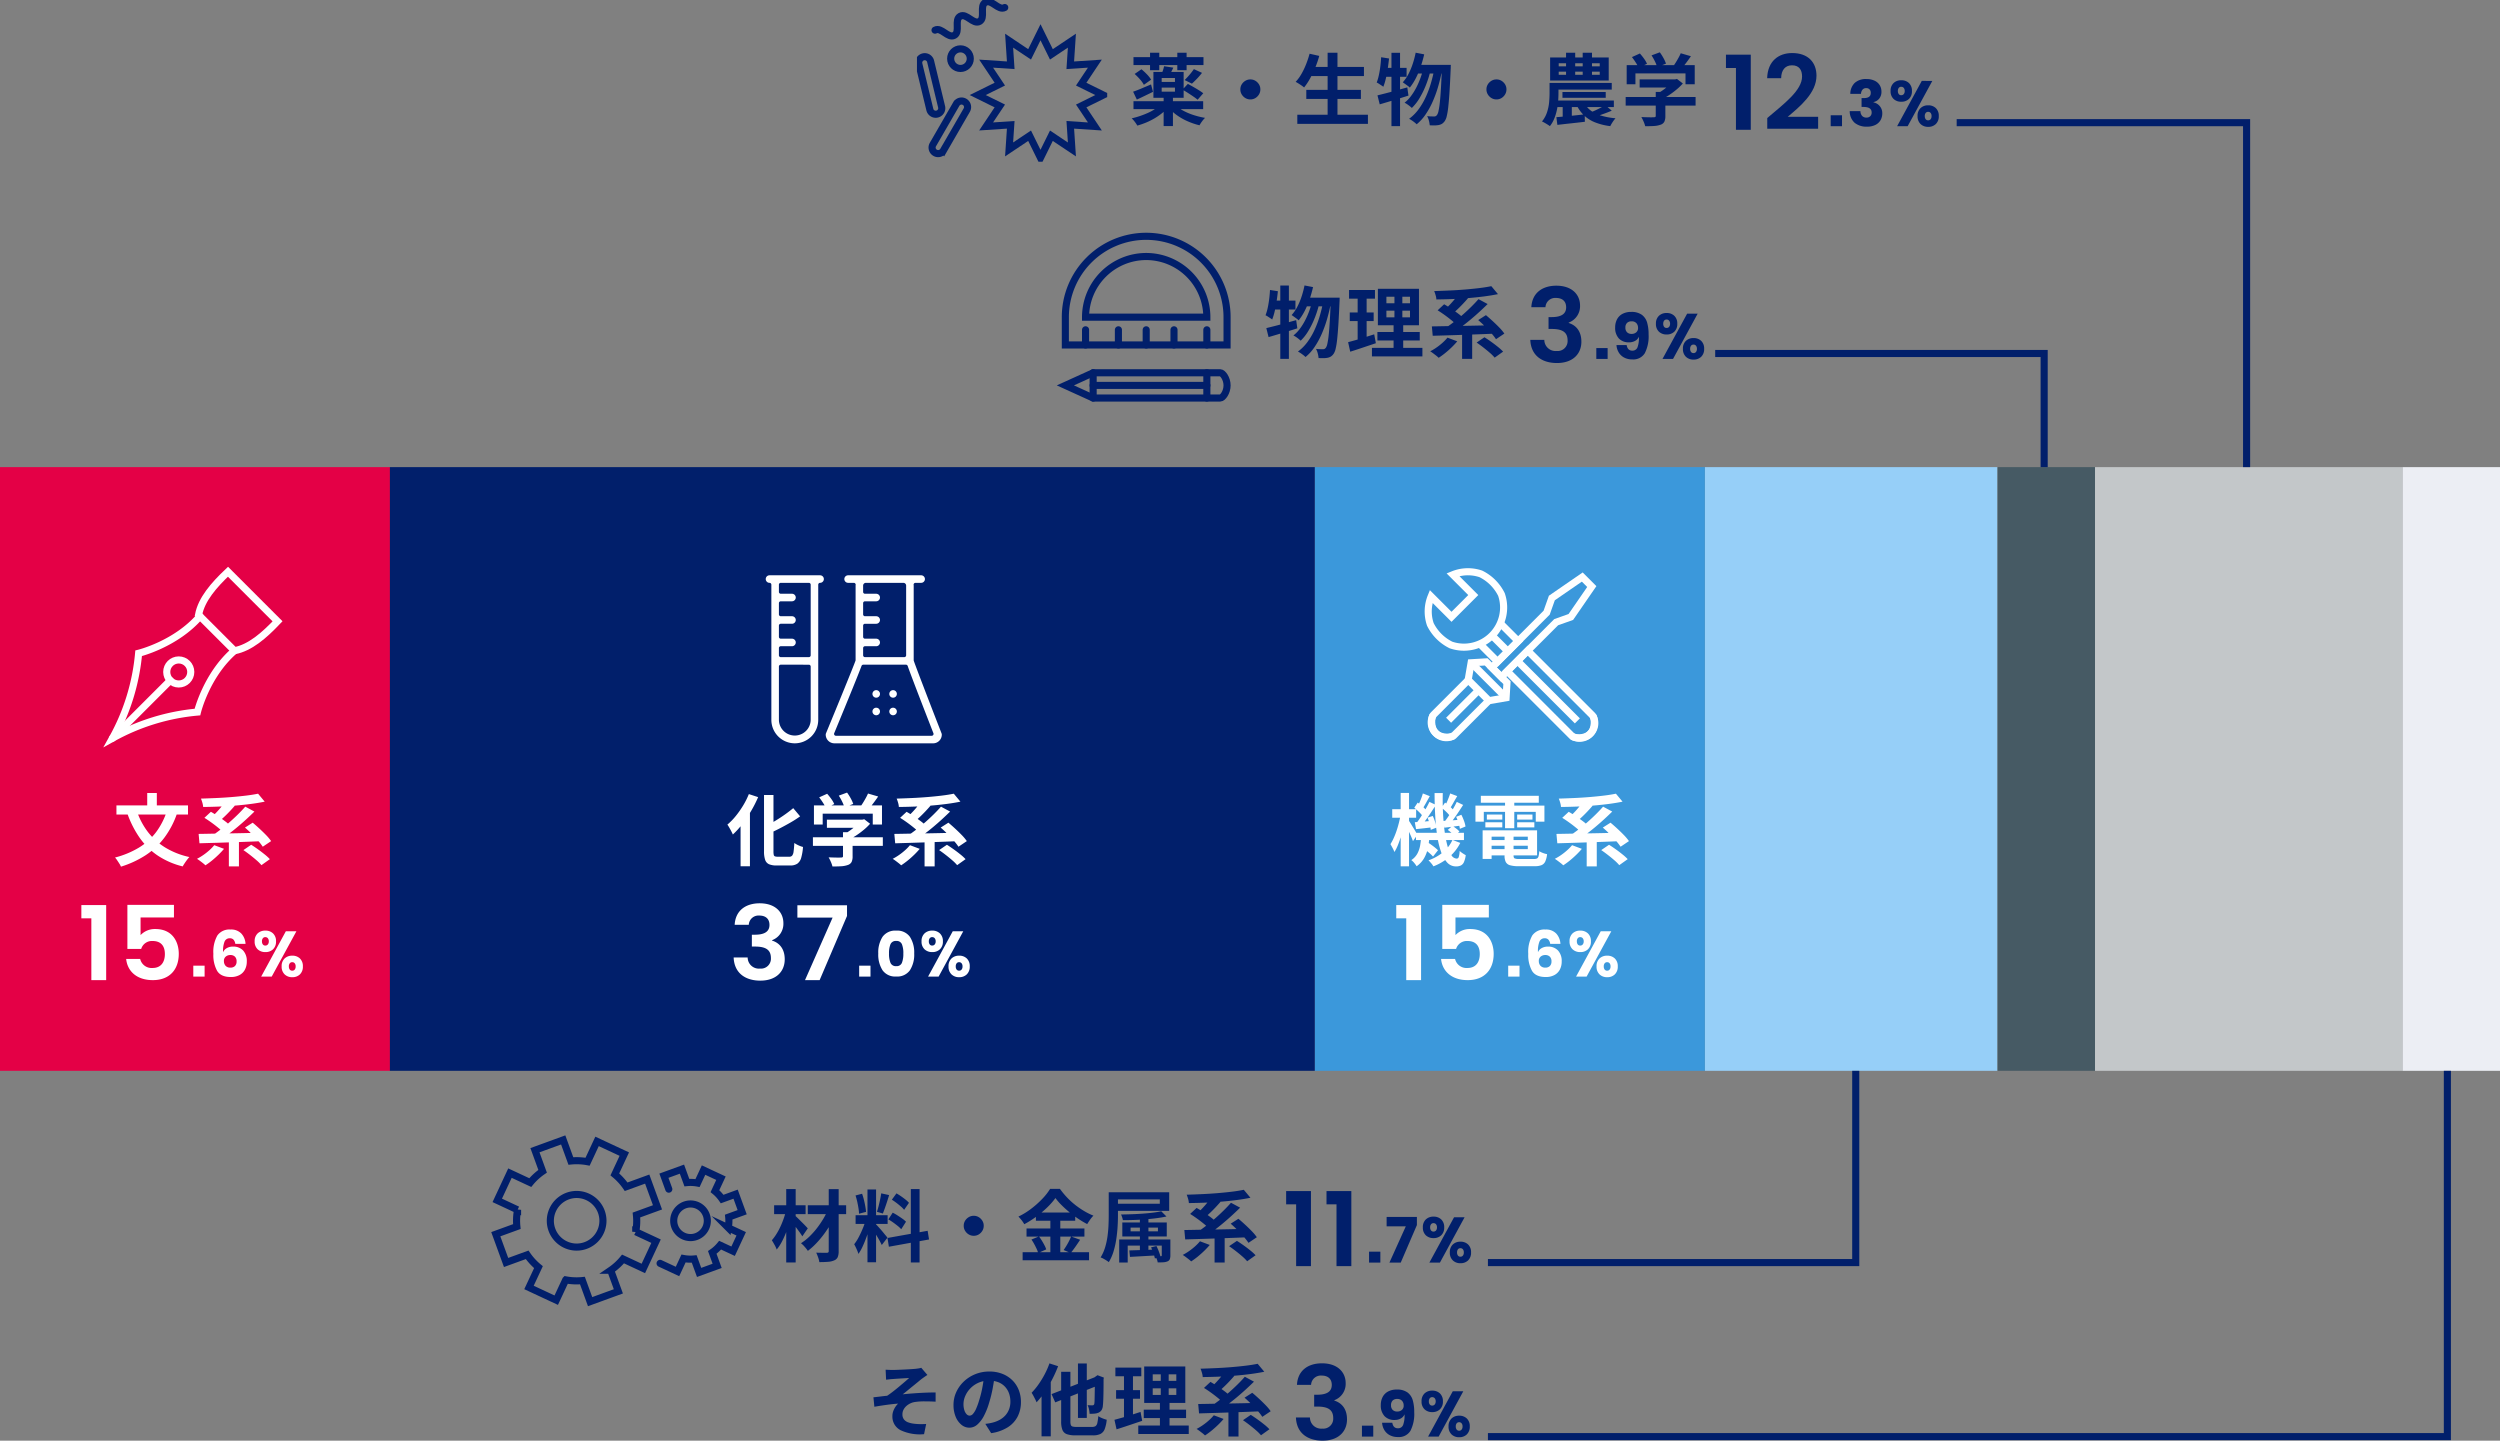 <svg xmlns="http://www.w3.org/2000/svg" xmlns:xlink="http://www.w3.org/1999/xlink" width="704" height="405.688" viewBox="0 0 704 405.688"><rect x="0" y="0" width="704" height="405.688" fill="#808080" stroke="none"/><defs><clipPath id="a"><rect width="53.569" height="45.542" fill="none" stroke="#011f6b" stroke-width="2"/></clipPath></defs><g transform="translate(-32 -6347.457)"><g transform="translate(523.349 6488.924)"><path d="M0,0H109.82V170H0Z" transform="translate(-491.349 -9.924)" fill="#e40046"/><rect width="260.471" height="170" transform="translate(-381.559 -9.924)" fill="#011f6b"/><rect width="109.82" height="170" transform="translate(-121.074 -9.924)" fill="#3b98db"/><rect width="82.365" height="170" transform="translate(-11.229 -9.924)" fill="#96cff8"/><rect width="27.455" height="170" transform="translate(71.165 -9.924)" fill="#465a64"/><rect width="86.589" height="170" transform="translate(98.608 -9.924)" fill="#c3c7c9"/><rect width="27.455" height="170" transform="translate(185.196 -9.924)" fill="#eceef4"/><g transform="translate(-545.717 -5036.507)"><path d="M10.516-18.128h2.662V-2.266a4.7,4.7,0,0,0,.077.99.55.55,0,0,0,.352.429,2.5,2.5,0,0,0,.8.1h3.212a1.03,1.03,0,0,0,.825-.319,2.364,2.364,0,0,0,.4-1.166q.121-.847.209-2.387a6.787,6.787,0,0,0,1.188.671,7.142,7.142,0,0,0,1.254.451,14.728,14.728,0,0,1-.506,3.036A3.056,3.056,0,0,1,19.91,1.2a3.486,3.486,0,0,1-2.046.517H14.08a5.315,5.315,0,0,1-2.156-.352A2.05,2.05,0,0,1,10.835.132a7.336,7.336,0,0,1-.319-2.42Zm8.228,3.7,1.936,2.31a29.831,29.831,0,0,1-2.64,1.7q-1.43.825-2.915,1.595T12.21-7.392a5.385,5.385,0,0,0-.462-1.067q-.33-.6-.594-1.023,1.364-.66,2.739-1.5t2.629-1.738Q17.776-13.618,18.744-14.432Zm-12.5-3.96,2.618.858a34.3,34.3,0,0,1-1.98,3.9A35.619,35.619,0,0,1,4.433-9.977,23.435,23.435,0,0,1,1.738-7q-.132-.33-.407-.858T.748-8.921A9.35,9.35,0,0,0,.2-9.79,17.61,17.61,0,0,0,2.53-12.177a26.139,26.139,0,0,0,2.09-2.97A22,22,0,0,0,6.248-18.392Zm-2.332,6.2,2.618-2.618.022.044v16.7H3.916Zm24.31,1.012H38.368v2.288H28.226Zm-3.938,4.95h19.69v2.42H24.288Zm8.47-1.43h2.706v6.8A3.6,3.6,0,0,1,35.178.726a1.818,1.818,0,0,1-1.078.858,6.676,6.676,0,0,1-1.848.352Q31.2,2,29.788,2A7.757,7.757,0,0,0,29.337.693,11.969,11.969,0,0,0,28.71-.572l1.43.044q.726.022,1.287.022t.781-.022a.758.758,0,0,0,.44-.088.374.374,0,0,0,.11-.308Zm4.774-3.52h.638l.572-.132,1.65,1.276A16.457,16.457,0,0,1,38.7-8.4a24.383,24.383,0,0,1-2.024,1.529A17.68,17.68,0,0,1,34.54-5.632a6.793,6.793,0,0,0-.671-.8q-.429-.451-.715-.737a12.954,12.954,0,0,0,1.705-1.056A17.279,17.279,0,0,0,36.41-9.493a10.637,10.637,0,0,0,1.122-1.177ZM24.574-15.2H43.736v5.39h-2.6V-12.87h-14.1v3.058H24.574ZM39.8-18.546l2.86.836q-.748,1.1-1.562,2.156t-1.474,1.782l-2.178-.792q.44-.572.869-1.254t.825-1.4A14.831,14.831,0,0,0,39.8-18.546Zm-13.75,1.078,2.244-1.012a16.459,16.459,0,0,1,1.166,1.463,7.521,7.521,0,0,1,.836,1.441l-2.376,1.122a8.9,8.9,0,0,0-.781-1.463Q26.6-16.764,26.048-17.468Zm5.522-.484L33.9-18.81A13.5,13.5,0,0,1,34.925-17.2a9.374,9.374,0,0,1,.715,1.584l-2.486.968a9.372,9.372,0,0,0-.627-1.6A14.852,14.852,0,0,0,31.57-17.952ZM51.612-4l2.75,1.034q-.7.836-1.595,1.705T50.93.363a21.118,21.118,0,0,1-1.8,1.309,8.308,8.308,0,0,0-.693-.605Q48,.726,47.542.385T46.75-.154a15.728,15.728,0,0,0,1.8-1.089,17.027,17.027,0,0,0,1.694-1.342A12.827,12.827,0,0,0,51.612-4Zm8.206,1.386,2.2-1.5q.88.55,1.881,1.265t1.9,1.441A14.038,14.038,0,0,1,67.276-.066L64.9,1.628A11.885,11.885,0,0,0,63.536.264Q62.678-.484,61.7-1.243T59.818-2.618ZM48.84-11.7,50.666-13.4q.924.528,1.947,1.21T54.582-10.8A11.246,11.246,0,0,1,56.1-9.482L54.142-7.568a11.385,11.385,0,0,0-1.43-1.353q-.9-.737-1.925-1.474T48.84-11.7Zm11.418,2.75,2.178-1.386q.9.748,1.9,1.672T66.22-6.831a13.453,13.453,0,0,1,1.408,1.683L65.274-3.564a14.7,14.7,0,0,0-1.32-1.694q-.836-.946-1.8-1.925T60.258-8.954Zm-4.532,2.97h2.838V1.98H55.726ZM47.212-7.172q1.672-.022,3.773-.066t4.444-.077q2.343-.033,4.785-.088t4.818-.121l-.132,2.4q-3.1.132-6.27.242t-6.039.2q-2.871.088-5.137.154ZM60.346-14.85l2.574,1.386q-1.1,1.078-2.31,2.189T58.135-9.108Q56.87-8.052,55.627-7.117T53.262-5.456L51.194-6.8q1.122-.77,2.365-1.727t2.464-2.035q1.221-1.078,2.332-2.178T60.346-14.85ZM54.78-16.368l2.6,1.276q-.682.792-1.452,1.606T54.4-11.957q-.759.715-1.419,1.265L50.842-11.88q.638-.572,1.364-1.331t1.408-1.595Q54.3-15.642,54.78-16.368ZM63.954-18.5l1.87,2.244q-1.826.374-3.938.649t-4.4.462q-2.288.187-4.565.275t-4.433.11a5.307,5.307,0,0,0-.22-1.2,9.88,9.88,0,0,0-.4-1.155q2.134-.066,4.345-.165t4.345-.275q2.134-.176,4.026-.407T63.954-18.5Z" transform="translate(259 5137.042)" fill="#fff"/><g transform="translate(264.259 5140.958)"><path d="M-32.538-15.573h3.973a2.748,2.748,0,0,1,2.958-2.61c1.856,0,2.871.986,2.871,2.639,0,2.088-1.74,2.755-4.118,2.755h-.841v3.335h.841c3.016,0,4.524.87,4.524,3.248A2.8,2.8,0,0,1-25.4-3.248a3.164,3.164,0,0,1-3.48-3.132h-3.944c.174,4.437,3.335,6.525,7.511,6.525,4.437,0,6.873-2.552,6.873-6,0-2.871-1.421-4.611-3.567-5.278v-.116a4.9,4.9,0,0,0,3.19-4.785c0-3.132-2.32-5.6-6.67-5.6C-29.551-21.634-32.335-19.488-32.538-15.573Zm17.661-5.51v3.48h9.918L-12.731,0h4.118L-.9-18.067v-3.016Z" transform="translate(29.529 30.085)" fill="#fff"/><path d="M3.708-3.078V0H.522V-3.078ZM5.9-6.5A8.206,8.206,0,0,0,7.11-1.764,4.349,4.349,0,0,0,10.962-.018a4.353,4.353,0,0,0,3.843-1.746A8.16,8.16,0,0,0,16.02-6.5,8.081,8.081,0,0,0,14.805-11.2a4.362,4.362,0,0,0-3.843-1.737A4.358,4.358,0,0,0,7.11-11.2,8.127,8.127,0,0,0,5.9-6.5Zm7.056,0a6.8,6.8,0,0,1-.4,2.637,1.567,1.567,0,0,1-1.593.927,1.6,1.6,0,0,1-1.62-.927A6.666,6.666,0,0,1,8.928-6.5a6.54,6.54,0,0,1,.414-2.61,1.6,1.6,0,0,1,1.62-.918,1.571,1.571,0,0,1,1.593.909A6.659,6.659,0,0,1,12.96-6.5Zm8.154-6.444a3,3,0,0,1,2.151.792A2.925,2.925,0,0,1,24.1-9.918a2.925,2.925,0,0,1-.837,2.232,3,3,0,0,1-2.151.792,3.052,3.052,0,0,1-2.187-.792,2.925,2.925,0,0,1-.837-2.232,2.925,2.925,0,0,1,.837-2.232A3.052,3.052,0,0,1,21.114-12.942Zm8.73.18L22.9,0h-2.97l6.948-12.762Zm-9.7,2.844a1.362,1.362,0,0,0,.252.873.829.829,0,0,0,.684.315.9.9,0,0,0,.72-.315,1.3,1.3,0,0,0,.27-.873,1.3,1.3,0,0,0-.27-.873.9.9,0,0,0-.72-.315.829.829,0,0,0-.684.315A1.362,1.362,0,0,0,20.142-9.918Zm8.532,4.032a3,3,0,0,1,2.16.792,2.943,2.943,0,0,1,.828,2.232,2.973,2.973,0,0,1-.828,2.241,2.976,2.976,0,0,1-2.16.8,2.983,2.983,0,0,1-2.151-.8,2.955,2.955,0,0,1-.837-2.241,2.925,2.925,0,0,1,.837-2.232A3,3,0,0,1,28.674-5.886ZM27.72-2.862a1.394,1.394,0,0,0,.252.891.849.849,0,0,0,.7.315.855.855,0,0,0,.693-.315,1.36,1.36,0,0,0,.261-.891,1.329,1.329,0,0,0-.261-.873.855.855,0,0,0-.693-.315.849.849,0,0,0-.7.315A1.362,1.362,0,0,0,27.72-2.862Z" transform="translate(31.529 29.085)" fill="#fff"/></g><g transform="translate(270 5057.043)"><g transform="translate(0 0)"><g transform="translate(16.893)"><path d="M354.734,399.3a2.442,2.442,0,0,1-2.438-2.437,1.041,1.041,0,0,1,.081-.4c3.012-7.275,7.7-18.714,8.3-20.419a.542.542,0,0,0,.03-.17v-21c0-.025,0-.053.007-.078.007-.041.011-.085.016-.129a.521.521,0,0,0-.138-.391.512.512,0,0,0-.38-.168H358.6a1.062,1.062,0,1,1,0-2.124h20.567a1.062,1.062,0,1,1,0,2.124H377.56a.522.522,0,0,0-.38.166.533.533,0,0,0-.138.391c0,.044.009.087.016.131,0,.025.009.053.009.078v21.013a.472.472,0,0,0,.025.161c.541,1.662,5.079,13.413,7.812,20.431a1.067,1.067,0,0,1,.074.387,2.442,2.442,0,0,1-2.441,2.437Zm8.134-22.143a.52.52,0,0,0-.486.338c-.879,2.359-3.329,8.385-7.7,18.962a.519.519,0,0,0,.479.718h26.977a.519.519,0,0,0,.486-.709c-4.11-10.548-6.414-16.573-7.253-18.962a.523.523,0,0,0-.49-.348Zm.477-5.2a.519.519,0,0,0-.518.52v2.034a.519.519,0,0,0,.518.52h11.077a.519.519,0,0,0,.518-.52V354.875a.777.777,0,0,0-.767-.766H363.591a.776.776,0,0,0-.764.766v1.791a.519.519,0,0,0,.518.518h3.166a1.062,1.062,0,0,1,0,2.124h-3.166a.521.521,0,0,0-.518.52v3.162a.519.519,0,0,0,.518.52h3.166a1.062,1.062,0,0,1,0,2.124h-3.166a.519.519,0,0,0-.518.52v3.162a.519.519,0,0,0,.518.52h3.166a1.062,1.062,0,0,1,0,2.124Z" transform="translate(-352.296 -351.984)" fill="#fff"/></g><path d="M353.134,399.3a6.606,6.606,0,0,1-6.6-6.6V354.628a.52.52,0,0,0-.52-.52,1.062,1.062,0,1,1,0-2.124h14.24a1.062,1.062,0,0,1,0,2.124.52.52,0,0,0-.52.52v38.077A6.607,6.607,0,0,1,353.134,399.3Zm-3.956-22.143a.519.519,0,0,0-.518.52v15.024a4.475,4.475,0,0,0,8.949,0V377.681a.52.52,0,0,0-.52-.52Zm0-5.2a.519.519,0,0,0-.518.52v2.034a.519.519,0,0,0,.518.52h7.911a.52.52,0,0,0,.52-.52V354.628a.52.52,0,0,0-.52-.52h-7.911a.519.519,0,0,0-.518.52v2.037a.519.519,0,0,0,.518.518h3.166a1.062,1.062,0,0,1,0,2.124h-3.166a.521.521,0,0,0-.518.52v3.162a.519.519,0,0,0,.518.52h3.166a1.062,1.062,0,0,1,0,2.124h-3.166a.519.519,0,0,0-.518.52v3.162a.519.519,0,0,0,.518.52h3.166a1.062,1.062,0,0,1,0,2.124Z" transform="translate(-344.951 -351.984)" fill="#fff"/><g transform="translate(30.051 37.287)"><path d="M358.008,369.249h0a1.064,1.064,0,0,1,1.064-1.064h0a1.062,1.062,0,0,1,1.061,1.064h0a1.06,1.06,0,0,1-1.061,1.061h0A1.062,1.062,0,0,1,358.008,369.249Z" transform="translate(-358.008 -368.185)" fill="#fff"/></g><g transform="translate(34.797 37.287)"><path d="M360.07,369.249h0a1.062,1.062,0,0,1,1.061-1.064h0a1.064,1.064,0,0,1,1.064,1.064h0a1.062,1.062,0,0,1-1.064,1.061h0A1.06,1.06,0,0,1,360.07,369.249Z" transform="translate(-360.07 -368.185)" fill="#fff"/></g><g transform="translate(30.051 32.345)"><path d="M358.008,367.1h0a1.064,1.064,0,0,1,1.064-1.064h0a1.062,1.062,0,0,1,1.061,1.064h0a1.06,1.06,0,0,1-1.061,1.061h0A1.062,1.062,0,0,1,358.008,367.1Z" transform="translate(-358.008 -366.038)" fill="#fff"/></g><g transform="translate(34.797 32.345)"><path d="M360.07,367.1h0a1.062,1.062,0,0,1,1.061-1.064h0a1.064,1.064,0,0,1,1.064,1.064h0a1.062,1.062,0,0,1-1.064,1.061h0A1.06,1.06,0,0,1,360.07,367.1Z" transform="translate(-360.07 -366.038)" fill="#fff"/></g></g></g></g><g transform="translate(-359.164 -5036.507)"><path d="M-26.444-7.48h13.508v2.046H-26.444Zm1.8,4.18,1.32-1.584a12.1,12.1,0,0,1,1.133.726q.583.418,1.1.836a10.965,10.965,0,0,1,.847.748L-21.648-.792a7.064,7.064,0,0,0-.814-.814q-.506-.44-1.078-.891T-24.64-3.3Zm7.15-4.994,1.3-1.144q.528.33,1.1.77a5.455,5.455,0,0,1,.88.814L-15.576-6.6a6.075,6.075,0,0,0-.847-.858A13.109,13.109,0,0,0-17.49-8.294Zm-7.5,1.892h2.332a23.4,23.4,0,0,1-.429,3.212A9.645,9.645,0,0,1-24.156-.341a7.136,7.136,0,0,1-2.112,2.277A6.994,6.994,0,0,0-26.939,1a4.638,4.638,0,0,0-.825-.8,5.077,5.077,0,0,0,1.694-1.8,7.56,7.56,0,0,0,.792-2.288A20.184,20.184,0,0,0-24.992-6.4Zm3.784-12.276h2.31q-.066,3.014.077,5.764t.451,5.071a28.766,28.766,0,0,0,.792,4.026,9.181,9.181,0,0,0,1.133,2.651,1.81,1.81,0,0,0,1.463.946.594.594,0,0,0,.572-.418,6.544,6.544,0,0,0,.264-1.738,6.333,6.333,0,0,0,.858.671q.484.319.858.517a7.041,7.041,0,0,1-.5,1.936,1.945,1.945,0,0,1-.858.957,3.075,3.075,0,0,1-1.4.275A3.317,3.317,0,0,1-17.655.891a8.4,8.4,0,0,1-1.738-3.036A24.207,24.207,0,0,1-20.471-6.7q-.385-2.607-.561-5.654T-21.208-18.678Zm5.038,13.2,2.2.836a12.523,12.523,0,0,1-3.1,3.96,15.3,15.3,0,0,1-4.466,2.64,5.183,5.183,0,0,0-.627-.88,9.808,9.808,0,0,0-.759-.814A13.05,13.05,0,0,0-18.8-2.046,9.616,9.616,0,0,0-16.17-5.478Zm-3.08-9.064.99-1.452a16.191,16.191,0,0,1,1.419,1.144,6.616,6.616,0,0,1,1.089,1.188l-1.012,1.628A7.7,7.7,0,0,0-17.842-13.3,15.866,15.866,0,0,0-19.25-14.542Zm4.114,2.552,1.474-.572a14.758,14.758,0,0,1,.748,1.727A7.794,7.794,0,0,1-12.5-9.262l-1.584.66a10.011,10.011,0,0,0-.385-1.639A13.4,13.4,0,0,0-15.136-11.99Zm-3.718,1.166q1.012-.044,2.266-.143l2.64-.209L-13.9-9.5q-1.21.154-2.354.308t-2.2.264Zm2.046-7.744,1.98.748q-.55.924-1.089,1.892T-16.9-14.3l-1.408-.638q.264-.506.539-1.133t.528-1.287Q-16.984-18.018-16.808-18.568Zm1.848,2.376,1.8.858q-.594.924-1.265,1.936t-1.342,1.936q-.671.924-1.265,1.628l-1.386-.77a19.619,19.619,0,0,0,1.232-1.705q.638-.979,1.232-2T-14.96-16.192Zm-11.968,1.65.968-1.452a16.192,16.192,0,0,1,1.419,1.144,7.5,7.5,0,0,1,1.111,1.188l-1.034,1.628A7.7,7.7,0,0,0-25.542-13.3,18.185,18.185,0,0,0-26.928-14.542Zm3.74,2.794,1.474-.484a12.833,12.833,0,0,1,.66,1.727A8.594,8.594,0,0,1-20.7-8.932l-1.584.616a10.84,10.84,0,0,0-.319-1.65A14.518,14.518,0,0,0-23.188-11.748Zm-3.586,1.276q.99-.066,2.277-.165t2.673-.209l.044,1.8q-1.21.154-2.387.286t-2.255.242Zm2.266-8.1,1.958.77q-.528.924-1.067,1.9t-.979,1.661L-26-14.85q.264-.506.55-1.155t.539-1.331Q-24.662-18.018-24.508-18.568Zm1.848,2.376,1.826.858q-.616.968-1.32,2.035t-1.408,2.046q-.7.979-1.342,1.727l-1.364-.748q.616-.792,1.276-1.826t1.287-2.112Q-23.078-15.29-22.66-16.192Zm-10.472,2.068H-26.4v2.4h-6.732Zm2.376-4.576H-28.4V1.958h-2.354Zm-.044,6.248,1.364.462q-.2,1.276-.506,2.673t-.7,2.739q-.4,1.342-.869,2.508a12.708,12.708,0,0,1-1,2A9.439,9.439,0,0,0-33.033-3.2q-.341-.649-.6-1.089a14.166,14.166,0,0,0,.9-1.683,20.96,20.96,0,0,0,.814-2.068q.374-1.111.66-2.244T-30.8-12.452ZM-28.534-11q.176.22.528.781t.759,1.232q.407.671.737,1.232t.462.8L-27.3-5.126q-.154-.484-.44-1.155t-.616-1.386q-.33-.715-.638-1.342t-.484-1.023ZM-6.358-5.434H6.116V-3.85H-6.358Zm0-2.75H7.656v7.062H-6.358v-1.76h11.4V-6.4h-11.4Zm4.862.99h2.53v6.138q0,.616.3.781A3.159,3.159,0,0,0,2.618-.11h4.2a1.805,1.805,0,0,0,.836-.154A.964.964,0,0,0,8.074-.9a7.82,7.82,0,0,0,.2-1.408A5.153,5.153,0,0,0,9.317-1.8a6.608,6.608,0,0,0,1.155.33A6.709,6.709,0,0,1,9.966.583,2.024,2.024,0,0,1,8.921,1.617a4.946,4.946,0,0,1-1.9.3H2.376A8.2,8.2,0,0,1,.033,1.65a1.912,1.912,0,0,1-1.188-.9A3.828,3.828,0,0,1-1.5-1.034Zm-6.182-.99h2.53V-.132h-2.53Zm-.506-9.724H8.14v1.958H-8.184Zm1.694,5.28h4.356v1.43H-6.49Zm-.418,2.178h4.774V-9H-6.908Zm8.954,0h4.84V-9H2.046Zm0-2.178H6.358v1.43H2.046Zm-3.41-4.488h2.6v8.338h-2.6ZM-9.7-15.136H9.724v4.51H7.282v-2.75H-7.348v2.75H-9.7ZM17.512-4l2.75,1.034q-.7.836-1.6,1.705T16.83.363a21.119,21.119,0,0,1-1.8,1.309,8.308,8.308,0,0,0-.693-.605Q13.9.726,13.442.385T12.65-.154a15.728,15.728,0,0,0,1.8-1.089,17.027,17.027,0,0,0,1.694-1.342A12.827,12.827,0,0,0,17.512-4Zm8.206,1.386,2.2-1.5q.88.55,1.881,1.265t1.9,1.441A14.037,14.037,0,0,1,33.176-.066L30.8,1.628A11.885,11.885,0,0,0,29.436.264Q28.578-.484,27.6-1.243T25.718-2.618ZM14.74-11.7,16.566-13.4q.924.528,1.947,1.21T20.482-10.8A11.246,11.246,0,0,1,22-9.482L20.042-7.568a11.385,11.385,0,0,0-1.43-1.353q-.9-.737-1.925-1.474T14.74-11.7Zm11.418,2.75,2.178-1.386q.9.748,1.9,1.672T32.12-6.831a13.452,13.452,0,0,1,1.408,1.683L31.174-3.564a14.7,14.7,0,0,0-1.32-1.694q-.836-.946-1.8-1.925T26.158-8.954Zm-4.532,2.97h2.838V1.98H21.626ZM13.112-7.172q1.672-.022,3.773-.066t4.444-.077q2.343-.033,4.785-.088t4.818-.121l-.132,2.4q-3.1.132-6.27.242t-6.039.2q-2.871.088-5.137.154ZM26.246-14.85l2.574,1.386q-1.1,1.078-2.31,2.189T24.035-9.108Q22.77-8.052,21.527-7.117T19.162-5.456L17.094-6.8q1.122-.77,2.365-1.727t2.464-2.035q1.221-1.078,2.332-2.178T26.246-14.85ZM20.68-16.368l2.6,1.276q-.682.792-1.452,1.606t-1.529,1.529q-.759.715-1.419,1.265L16.742-11.88q.638-.572,1.364-1.331t1.408-1.595Q20.2-15.642,20.68-16.368ZM29.854-18.5l1.87,2.244q-1.826.374-3.938.649t-4.4.462q-2.288.187-4.565.275t-4.433.11a5.307,5.307,0,0,0-.22-1.2,9.88,9.88,0,0,0-.4-1.155q2.134-.066,4.345-.165t4.345-.275q2.134-.176,4.026-.407T29.854-18.5Z" transform="translate(293 5137.042)" fill="#fff"/><g transform="translate(264.471 5140.958)"><path d="M-26.187,0h4.176V-21.141H-29V-17.4h2.813Zm10.15-21.2V-8.787h3.886a3.161,3.161,0,0,1,3.19-2.233c2.291,0,3.48,1.305,3.48,3.683,0,2.233-1.073,3.915-3.451,3.915a3.307,3.307,0,0,1-3.509-2.552h-3.944C-16.037-2.523-13.427,0-8.874,0-4.06,0-1.566-3.074-1.566-7.4c0-3.277-1.682-6.989-6.612-6.989a5.517,5.517,0,0,0-4.147,1.711v-4.959h9.4V-21.2Z" transform="translate(25.529 30.085)" fill="#fff"/><path d="M3.708-3.078V0H.522V-3.078Zm8.64-6.138a2.2,2.2,0,0,0-.495-1.17,1.369,1.369,0,0,0-1.053-.4,1.521,1.521,0,0,0-1.485.963A7.179,7.179,0,0,0,8.91-6.858,2.348,2.348,0,0,1,9.963-8.019,3.465,3.465,0,0,1,11.7-8.442a3.754,3.754,0,0,1,2.844,1.089A4.336,4.336,0,0,1,15.588-4.23a4.79,4.79,0,0,1-.522,2.268A3.661,3.661,0,0,1,13.527-.423a5.067,5.067,0,0,1-2.439.549Q8.3.126,7.236-1.6A9.136,9.136,0,0,1,6.174-6.39a9.374,9.374,0,0,1,1.134-5.193A4.141,4.141,0,0,1,11-13.248a3.937,3.937,0,0,1,3.06,1.143,4.639,4.639,0,0,1,1.17,2.889Zm-3.2,4.842a1.912,1.912,0,0,0,.468,1.341,1.759,1.759,0,0,0,1.368.513,1.735,1.735,0,0,0,1.269-.45,1.759,1.759,0,0,0,.459-1.314,1.771,1.771,0,0,0-.468-1.323,1.746,1.746,0,0,0-1.278-.459,1.939,1.939,0,0,0-1.3.441A1.547,1.547,0,0,0,9.144-4.374Zm11.682-8.568a3,3,0,0,1,2.151.792,2.925,2.925,0,0,1,.837,2.232,2.925,2.925,0,0,1-.837,2.232,3,3,0,0,1-2.151.792,3.052,3.052,0,0,1-2.187-.792A2.925,2.925,0,0,1,17.8-9.918a2.925,2.925,0,0,1,.837-2.232A3.052,3.052,0,0,1,20.826-12.942Zm8.73.18L22.608,0h-2.97l6.948-12.762Zm-9.7,2.844a1.362,1.362,0,0,0,.252.873.829.829,0,0,0,.684.315.9.9,0,0,0,.72-.315,1.3,1.3,0,0,0,.27-.873,1.3,1.3,0,0,0-.27-.873.9.9,0,0,0-.72-.315.829.829,0,0,0-.684.315A1.362,1.362,0,0,0,19.854-9.918Zm8.532,4.032a3,3,0,0,1,2.16.792,2.943,2.943,0,0,1,.828,2.232,2.973,2.973,0,0,1-.828,2.241,2.976,2.976,0,0,1-2.16.8,2.983,2.983,0,0,1-2.151-.8A2.955,2.955,0,0,1,25.4-2.862a2.925,2.925,0,0,1,.837-2.232A3,3,0,0,1,28.386-5.886Zm-.954,3.024a1.394,1.394,0,0,0,.252.891.849.849,0,0,0,.7.315.855.855,0,0,0,.693-.315,1.36,1.36,0,0,0,.261-.891,1.329,1.329,0,0,0-.261-.873.855.855,0,0,0-.693-.315.849.849,0,0,0-.7.315A1.362,1.362,0,0,0,27.432-2.862Z" transform="translate(27.529 29.085)" fill="#fff"/></g><g transform="translate(-298.993 -43.957)"><g transform="translate(568.993 5100)"><g transform="translate(14.694 14.693)"><line x2="16.669" y2="16.669" transform="translate(10.638 10.638)" fill="none" stroke="#fff" stroke-miterlimit="10" stroke-width="2"/><line x2="4.851" y2="4.851" transform="translate(2.893 2.893)" fill="none" stroke="#fff" stroke-miterlimit="10" stroke-width="2"/><path d="M-279.248,508.386a4.082,4.082,0,0,1-.717,5.071,4.124,4.124,0,0,1-5.071.715" transform="translate(310.888 -482.533)" fill="none" stroke="#fff" stroke-miterlimit="10" stroke-width="2"/><path d="M-298.266,500.942l4.851,4.851,5.787-5.787-4.851-4.851" transform="translate(298.266 -495.155)" fill="none" stroke="#fff" stroke-miterlimit="10" stroke-width="2"/><path d="M-270.3,517.331l-18.321-18.321-5.788,5.788,18.321,18.319c.5.5,3.474.883,5.071-.715S-269.8,517.833-270.3,517.331Z" transform="translate(301.944 -491.478)" fill="none" stroke="#fff" stroke-miterlimit="10" stroke-width="2"/></g><path d="M-287.824,505.6a11.186,11.186,0,0,0,2.661-11.556,12.78,12.78,0,0,0-5.805-5.805,11.241,11.241,0,0,0-7.861.229l5.733,5.731-6.128,6.128-5.733-5.731a11.24,11.24,0,0,0-.229,7.861,12.775,12.775,0,0,0,5.807,5.805A11.182,11.182,0,0,0-287.824,505.6Z" transform="translate(305.786 -487.636)" fill="none" stroke="#fff" stroke-miterlimit="10" stroke-width="2"/><g transform="translate(0.843 1.492)"><g transform="translate(0 28.995)"><path d="M-289.19,509.026l-9.878,9.875c-.5.5-3.472.883-5.071-.715s-1.219-4.568-.715-5.071l9.876-9.878" transform="translate(305.417 -503.238)" fill="none" stroke="#fff" stroke-miterlimit="10" stroke-width="2"/><line x1="8.438" y2="8.438" transform="translate(4.896 2.894)" fill="none" stroke="#fff" stroke-miterlimit="10" stroke-width="2"/><path d="M-299,514.079a4.078,4.078,0,0,1-5.071-.715,4.124,4.124,0,0,1-.715-5.071" transform="translate(305.355 -498.416)" fill="none" stroke="#fff" stroke-miterlimit="10" stroke-width="2"/></g><path d="M-299.2,500.876l-.828,4.822,5.854,5.854,4.822-.828.251-4.245-5.854-5.854Z" transform="translate(310.436 -476.736)" fill="none" stroke="#fff" stroke-miterlimit="10" stroke-width="2"/><line x1="9.848" y1="9.848" transform="translate(11.235 24.14)" fill="none" stroke="#fff" stroke-miterlimit="10" stroke-width="2"/><path d="M-279.709,494.3l8.563-5.9,2.681,2.681-5.9,8.563-4.134,1.471-15.44,15.44-2.681-2.681,15.44-15.44Z" transform="translate(313.687 -488.399)" fill="none" stroke="#fff" stroke-miterlimit="10" stroke-width="2"/></g></g></g></g><g transform="translate(-729.978 -5036.507)"><path d="M-7.326-13.794l2.816.836A24.893,24.893,0,0,1-8.1-6.094a20.986,20.986,0,0,1-5.225,4.9,28.019,28.019,0,0,1-6.985,3.245,4.694,4.694,0,0,0-.44-.836q-.308-.484-.627-.957a6.482,6.482,0,0,0-.6-.781,25.281,25.281,0,0,0,6.666-2.75A17.441,17.441,0,0,0-10.472-7.6,20.408,20.408,0,0,0-7.326-13.794Zm-8.514.176a20.612,20.612,0,0,0,3.1,5.874,17.99,17.99,0,0,0,4.895,4.4A22.1,22.1,0,0,0-1.034-.66,7.462,7.462,0,0,0-1.7.132q-.363.484-.693.979t-.528.869A22.176,22.176,0,0,1-10.01-1.111a19.714,19.714,0,0,1-5.027-4.961,28.618,28.618,0,0,1-3.443-6.754ZM-21.582-15.2H-1.43v2.574H-21.582Zm8.668-3.5h2.706v5.06h-2.706ZM5.962-4,8.712-2.97q-.7.836-1.6,1.705T5.28.363a21.119,21.119,0,0,1-1.8,1.309,8.308,8.308,0,0,0-.693-.605Q2.354.726,1.892.385T1.1-.154A15.728,15.728,0,0,0,2.9-1.243,17.027,17.027,0,0,0,4.6-2.585,12.827,12.827,0,0,0,5.962-4Zm8.206,1.386,2.2-1.5q.88.55,1.881,1.265t1.9,1.441A14.037,14.037,0,0,1,21.626-.066L19.25,1.628A11.885,11.885,0,0,0,17.886.264q-.858-.748-1.837-1.507T14.168-2.618ZM3.19-11.7,5.016-13.4q.924.528,1.947,1.21T8.932-10.8a11.246,11.246,0,0,1,1.518,1.32L8.492-7.568a11.385,11.385,0,0,0-1.43-1.353q-.9-.737-1.925-1.474T3.19-11.7Zm11.418,2.75,2.178-1.386q.9.748,1.9,1.672T20.57-6.831a13.452,13.452,0,0,1,1.408,1.683L19.624-3.564A14.7,14.7,0,0,0,18.3-5.258q-.836-.946-1.8-1.925T14.608-8.954Zm-4.532,2.97h2.838V1.98H10.076ZM1.562-7.172q1.672-.022,3.773-.066t4.444-.077q2.343-.033,4.785-.088t4.818-.121l-.132,2.4q-3.1.132-6.27.242t-6.039.2Q4.07-4.6,1.8-4.532ZM14.7-14.85l2.574,1.386q-1.1,1.078-2.31,2.189T12.485-9.108Q11.22-8.052,9.977-7.117T7.612-5.456L5.544-6.8q1.122-.77,2.365-1.727t2.464-2.035q1.221-1.078,2.332-2.178T14.7-14.85ZM9.13-16.368l2.6,1.276q-.682.792-1.452,1.606T8.745-11.957q-.759.715-1.419,1.265L5.192-11.88q.638-.572,1.364-1.331t1.408-1.595Q8.646-15.642,9.13-16.368ZM18.3-18.5l1.87,2.244q-1.826.374-3.938.649t-4.4.462q-2.288.187-4.565.275t-4.433.11a5.307,5.307,0,0,0-.22-1.2,9.88,9.88,0,0,0-.4-1.155q2.134-.066,4.345-.165t4.345-.275q2.134-.176,4.026-.407T18.3-18.5Z" transform="translate(293 5137.042)" fill="#fff"/><g transform="translate(258.01 5140.958)"><path d="M-26.187,0h4.176V-21.141H-29V-17.4h2.813Zm10.15-21.2V-8.787h3.886a3.161,3.161,0,0,1,3.19-2.233c2.291,0,3.48,1.305,3.48,3.683,0,2.233-1.073,3.915-3.451,3.915a3.307,3.307,0,0,1-3.509-2.552h-3.944C-16.037-2.523-13.427,0-8.874,0-4.06,0-1.566-3.074-1.566-7.4c0-3.277-1.682-6.989-6.612-6.989a5.517,5.517,0,0,0-4.147,1.711v-4.959h9.4V-21.2Z" transform="translate(32.529 30.085)" fill="#fff"/><path d="M3.708-3.078V0H.522V-3.078Zm8.64-6.138a2.2,2.2,0,0,0-.495-1.17,1.369,1.369,0,0,0-1.053-.4,1.521,1.521,0,0,0-1.485.963A7.179,7.179,0,0,0,8.91-6.858,2.348,2.348,0,0,1,9.963-8.019,3.465,3.465,0,0,1,11.7-8.442a3.754,3.754,0,0,1,2.844,1.089A4.336,4.336,0,0,1,15.588-4.23a4.79,4.79,0,0,1-.522,2.268A3.661,3.661,0,0,1,13.527-.423a5.067,5.067,0,0,1-2.439.549Q8.3.126,7.236-1.6A9.136,9.136,0,0,1,6.174-6.39a9.374,9.374,0,0,1,1.134-5.193A4.141,4.141,0,0,1,11-13.248a3.937,3.937,0,0,1,3.06,1.143,4.639,4.639,0,0,1,1.17,2.889Zm-3.2,4.842a1.912,1.912,0,0,0,.468,1.341,1.759,1.759,0,0,0,1.368.513,1.735,1.735,0,0,0,1.269-.45,1.759,1.759,0,0,0,.459-1.314,1.771,1.771,0,0,0-.468-1.323,1.746,1.746,0,0,0-1.278-.459,1.939,1.939,0,0,0-1.3.441A1.547,1.547,0,0,0,9.144-4.374Zm11.682-8.568a3,3,0,0,1,2.151.792,2.925,2.925,0,0,1,.837,2.232,2.925,2.925,0,0,1-.837,2.232,3,3,0,0,1-2.151.792,3.052,3.052,0,0,1-2.187-.792A2.925,2.925,0,0,1,17.8-9.918a2.925,2.925,0,0,1,.837-2.232A3.052,3.052,0,0,1,20.826-12.942Zm8.73.18L22.608,0h-2.97l6.948-12.762Zm-9.7,2.844a1.362,1.362,0,0,0,.252.873.829.829,0,0,0,.684.315.9.9,0,0,0,.72-.315,1.3,1.3,0,0,0,.27-.873,1.3,1.3,0,0,0-.27-.873.9.9,0,0,0-.72-.315.829.829,0,0,0-.684.315A1.362,1.362,0,0,0,19.854-9.918Zm8.532,4.032a3,3,0,0,1,2.16.792,2.943,2.943,0,0,1,.828,2.232,2.973,2.973,0,0,1-.828,2.241,2.976,2.976,0,0,1-2.16.8,2.983,2.983,0,0,1-2.151-.8A2.955,2.955,0,0,1,25.4-2.862a2.925,2.925,0,0,1,.837-2.232A3,3,0,0,1,28.386-5.886Zm-.954,3.024a1.394,1.394,0,0,0,.252.891.849.849,0,0,0,.7.315.855.855,0,0,0,.693-.315,1.36,1.36,0,0,0,.261-.891,1.329,1.329,0,0,0-.261-.873.855.855,0,0,0-.693-.315.849.849,0,0,0-.7.315A1.362,1.362,0,0,0,27.432-2.862Z" transform="translate(34.529 29.085)" fill="#fff"/></g><g transform="translate(588.188 4562.25)"><path d="M-293.248,500.2c-6.837,7.918-17.273,10.436-17.273,10.436a60.2,60.2,0,0,1-7.376,23.931,60.215,60.215,0,0,1,23.931-7.378s2.519-10.435,10.436-17.274" transform="translate(0 6.117)" fill="none" stroke="#fff" stroke-linecap="round" stroke-miterlimit="10" stroke-width="2"/><line y1="16.282" x2="16.282" transform="translate(-317.898 524.407)" fill="none" stroke="#fff" stroke-linecap="round" stroke-miterlimit="10" stroke-width="2"/><circle cx="3.385" cy="3.385" r="3.385" transform="translate(-302.607 518.63)" fill="none" stroke="#fff" stroke-linecap="round" stroke-miterlimit="10" stroke-width="2"/><path d="M-297.2,493.793c-4.029,3.82-7.439,7.752-8.287,12.131l10.114,10.114c4.381-.848,8.31-4.258,12.131-8.287Z" transform="translate(11.841 0)" fill="none" stroke="#fff" stroke-linecap="round" stroke-miterlimit="10" stroke-width="2"/></g></g></g><g transform="translate(-286 -285)"><path d="M0-2H92.634V30" transform="translate(801 6734)" fill="none" stroke="#011f6b" stroke-width="2"/><path d="M0,52H103.578V-2" transform="translate(737 6936)" fill="none" stroke="#011f6b" stroke-width="2"/><path d="M0,101H270.181V-2" transform="translate(737 6936)" fill="none" stroke="#011f6b" stroke-width="2"/><path d="M35-2h81.64V95" transform="translate(834 6669)" fill="none" stroke="#011f6b" stroke-width="2"/><g transform="translate(243 1945.416)"><path d="M5.39-16.83l1.034.044q.506.022,1.056.022.308,0,.9-.022t1.375-.055q.781-.033,1.584-.077t1.474-.088q.671-.044,1.089-.088.55-.066.924-.132a3.105,3.105,0,0,0,.594-.154l1.738,2.024q-.352.22-.869.583t-.869.627q-.462.374-.99.814t-1.089.891q-.561.451-1.111.9t-1.067.88q-.517.429-.979.759,1.474-.154,3.113-.275t3.234-.187q1.6-.066,2.937-.066v2.6q-1.562-.088-3.1-.088a17.459,17.459,0,0,0-2.552.154,4.59,4.59,0,0,0-1.43.4,4.634,4.634,0,0,0-1.177.781,3.543,3.543,0,0,0-.8,1.056,2.833,2.833,0,0,0-.286,1.265,2.262,2.262,0,0,0,.418,1.408,2.572,2.572,0,0,0,1.177.836,7.2,7.2,0,0,0,1.727.4,16,16,0,0,0,1.848.11q.9,0,1.518-.044L16.214,1.32A12.757,12.757,0,0,1,9.647.22,4.267,4.267,0,0,1,7.3-3.806a3.941,3.941,0,0,1,.231-1.331,5.538,5.538,0,0,1,.594-1.2,5.368,5.368,0,0,1,.781-.946q-1.518.11-3.267.352T2.222-6.4L1.958-9.064q.88-.088,1.936-.22T5.83-9.5q.726-.484,1.584-1.144T9.13-12.023q.858-.715,1.617-1.364T12.012-14.5q-.264.022-.715.044t-.99.055l-1.089.066q-.55.033-1,.066t-.715.055q-.418.022-.935.077t-1.045.121ZM36.1-15.07q-.22,1.672-.572,3.564a34.67,34.67,0,0,1-.946,3.828,19.664,19.664,0,0,1-1.5,3.828,8.391,8.391,0,0,1-1.881,2.475,3.378,3.378,0,0,1-2.233.869,3.482,3.482,0,0,1-2.233-.825,5.635,5.635,0,0,1-1.628-2.277,8.513,8.513,0,0,1-.6-3.3,8.617,8.617,0,0,1,.77-3.608,9.6,9.6,0,0,1,2.145-3,10.17,10.17,0,0,1,3.212-2.057,10.429,10.429,0,0,1,3.971-.748,9.79,9.79,0,0,1,3.685.66A8.294,8.294,0,0,1,41.1-13.838a7.926,7.926,0,0,1,1.782,2.728,9.092,9.092,0,0,1,.616,3.366,8.859,8.859,0,0,1-.946,4.136A7.82,7.82,0,0,1,39.743-.594a12.028,12.028,0,0,1-4.631,1.628l-1.65-2.618q.638-.066,1.122-.154t.924-.2A8.372,8.372,0,0,0,37.477-2.7a6.145,6.145,0,0,0,1.595-1.232,5.39,5.39,0,0,0,1.067-1.727,5.961,5.961,0,0,0,.385-2.178,6.844,6.844,0,0,0-.4-2.376,5.349,5.349,0,0,0-1.166-1.881,5.138,5.138,0,0,0-1.87-1.232,6.929,6.929,0,0,0-2.53-.429,7.254,7.254,0,0,0-3.1.627,7.262,7.262,0,0,0-2.266,1.617,7.1,7.1,0,0,0-1.4,2.134,5.7,5.7,0,0,0-.473,2.178,5.5,5.5,0,0,0,.264,1.837,2.78,2.78,0,0,0,.649,1.1,1.187,1.187,0,0,0,.825.363,1.285,1.285,0,0,0,.913-.473,5.277,5.277,0,0,0,.891-1.441,19.5,19.5,0,0,0,.88-2.442,30.049,30.049,0,0,0,.858-3.388,34.479,34.479,0,0,0,.506-3.52Zm23.452-3.52H62.04V-3.256H59.554ZM52.118-9.966l13.068-5.1L66.2-12.782,53.152-7.634Zm2.706-6.27h2.6v13.97a3.05,3.05,0,0,0,.121.99.7.7,0,0,0,.484.44,3.91,3.91,0,0,0,1.067.11h4.444a1.67,1.67,0,0,0,.99-.242,1.492,1.492,0,0,0,.484-.891,14.234,14.234,0,0,0,.264-1.9,5.95,5.95,0,0,0,1.133.594,8.536,8.536,0,0,0,1.243.418,10.058,10.058,0,0,1-.561,2.607,2.575,2.575,0,0,1-1.166,1.375,4.643,4.643,0,0,1-2.167.418H58.872a7.058,7.058,0,0,1-2.464-.341A2.093,2.093,0,0,1,55.176.11a6.439,6.439,0,0,1-.352-2.376Zm9.482,1.606H64.13l.462-.33.462-.33,1.8.682-.088.418q0,1.914-.022,3.421t-.066,2.53q-.044,1.023-.11,1.507a2.642,2.642,0,0,1-.385,1.3,2.041,2.041,0,0,1-.847.7,3.77,3.77,0,0,1-1.21.275,11.352,11.352,0,0,1-1.3.033A7.744,7.744,0,0,0,62.656-5.7a3.961,3.961,0,0,0-.4-1.144q.374.022.77.033t.594.011a.573.573,0,0,0,.352-.1.678.678,0,0,0,.2-.407,10.087,10.087,0,0,0,.066-1.1q.022-.836.044-2.376T64.306-14.63ZM51.524-18.612l2.442.792A35.876,35.876,0,0,1,52.294-14.1a35.25,35.25,0,0,1-2.09,3.531,22.721,22.721,0,0,1-2.31,2.915,7.813,7.813,0,0,0-.363-.814Q47.278-8.976,47-9.493t-.5-.847a19.179,19.179,0,0,0,1.925-2.332,25.661,25.661,0,0,0,1.738-2.838A22.2,22.2,0,0,0,51.524-18.612ZM49.3-12.518l2.574-2.6.022.022V1.936H49.3Zm31.306.924v1.87h6.644v-1.87Zm0-3.938v1.848h6.644v-1.848Zm-2.4-2.222H89.782V-7.48H78.21ZM78.078-5.588H90v2.376H78.078Zm-1.54,4.466H90.75v2.4H76.538Zm-6.446-16.3h7.3v2.442h-7.3Zm.2,6.336h6.732v2.42H70.29Zm-.462,8.36q.968-.264,2.167-.6t2.541-.77q1.342-.429,2.64-.847l.462,2.508q-1.848.616-3.74,1.254T70.422-.044Zm2.684-13.728h2.53V-2.948l-2.53.418Zm10.362-.352H85.1v8.272h.242V0H82.632V-8.536h.242ZM97.812-4l2.75,1.034q-.7.836-1.6,1.705T97.13.363a21.119,21.119,0,0,1-1.8,1.309,8.308,8.308,0,0,0-.693-.605Q94.2.726,93.742.385T92.95-.154a15.728,15.728,0,0,0,1.8-1.089,17.027,17.027,0,0,0,1.694-1.342A12.826,12.826,0,0,0,97.812-4Zm8.206,1.386,2.2-1.5q.88.55,1.881,1.265T112-1.408a14.037,14.037,0,0,1,1.474,1.342L111.1,1.628A11.886,11.886,0,0,0,109.736.264q-.858-.748-1.837-1.507T106.018-2.618ZM95.04-11.7,96.866-13.4q.924.528,1.947,1.21t1.969,1.386a11.246,11.246,0,0,1,1.518,1.32l-1.958,1.914a11.384,11.384,0,0,0-1.43-1.353q-.9-.737-1.925-1.474T95.04-11.7Zm11.418,2.75,2.178-1.386q.9.748,1.9,1.672t1.881,1.837a13.452,13.452,0,0,1,1.408,1.683l-2.354,1.584a14.694,14.694,0,0,0-1.32-1.694q-.836-.946-1.8-1.925T106.458-8.954Zm-4.532,2.97h2.838V1.98h-2.838ZM93.412-7.172q1.672-.022,3.773-.066t4.444-.077q2.343-.033,4.785-.088t4.818-.121l-.132,2.4q-3.1.132-6.27.242t-6.039.2q-2.871.088-5.137.154Zm13.134-7.678,2.574,1.386q-1.1,1.078-2.31,2.189t-2.475,2.167q-1.265,1.056-2.508,1.991T99.462-5.456L97.394-6.8q1.122-.77,2.365-1.727t2.464-2.035q1.221-1.078,2.332-2.178T106.546-14.85Zm-5.566-1.518,2.6,1.276q-.682.792-1.452,1.606T100.6-11.957q-.759.715-1.419,1.265L97.042-11.88q.638-.572,1.364-1.331t1.408-1.595Q100.5-15.642,100.98-16.368Zm9.174-2.134,1.87,2.244q-1.826.374-3.938.649t-4.4.462q-2.288.187-4.565.275t-4.433.11a5.308,5.308,0,0,0-.22-1.2,9.878,9.878,0,0,0-.4-1.155q2.134-.066,4.345-.165t4.345-.275q2.134-.176,4.026-.407T110.154-18.5Z" transform="translate(319 5089.584)" fill="#011f6b"/><g transform="translate(364.471 5093.5)"><path d="M-15.776-15.573H-11.8a2.748,2.748,0,0,1,2.958-2.61c1.856,0,2.871.986,2.871,2.639,0,2.088-1.74,2.755-4.118,2.755h-.841v3.335h.841c3.016,0,4.524.87,4.524,3.248A2.8,2.8,0,0,1-8.642-3.248a3.164,3.164,0,0,1-3.48-3.132h-3.944C-15.892-1.943-12.731.145-8.555.145c4.437,0,6.873-2.552,6.873-6,0-2.871-1.421-4.611-3.567-5.278v-.116a4.9,4.9,0,0,0,3.19-4.785c0-3.132-2.32-5.6-6.67-5.6C-12.789-21.634-15.573-19.488-15.776-15.573Z" transform="translate(91.529 -0.915)" fill="#011f6b"/><path d="M3.708-3.078V0H.522V-3.078Zm5.364-.828Q9.324-2.34,10.656-2.34a1.487,1.487,0,0,0,1.467-.954,7.442,7.442,0,0,0,.387-2.97A2.348,2.348,0,0,1,11.457-5.1,3.465,3.465,0,0,1,9.72-4.68,3.754,3.754,0,0,1,6.876-5.769,4.336,4.336,0,0,1,5.832-8.892a4.79,4.79,0,0,1,.522-2.268A3.661,3.661,0,0,1,7.893-12.7a5.067,5.067,0,0,1,2.439-.549,4.917,4.917,0,0,1,3.006.81,4.141,4.141,0,0,1,1.494,2.2,11.9,11.9,0,0,1,.414,3.357,10.412,10.412,0,0,1-1.053,5.229A3.783,3.783,0,0,1,10.656.126,4.738,4.738,0,0,1,8.307-.423,3.909,3.909,0,0,1,6.8-1.89a4.567,4.567,0,0,1-.6-2.016Zm3.2-4.842a1.912,1.912,0,0,0-.468-1.341A1.759,1.759,0,0,0,10.44-10.6a1.735,1.735,0,0,0-1.269.45,1.759,1.759,0,0,0-.459,1.314A1.771,1.771,0,0,0,9.18-7.515a1.746,1.746,0,0,0,1.278.459,1.939,1.939,0,0,0,1.3-.441A1.547,1.547,0,0,0,12.276-8.748Zm8.064-4.194a3,3,0,0,1,2.151.792,2.925,2.925,0,0,1,.837,2.232,2.925,2.925,0,0,1-.837,2.232,3,3,0,0,1-2.151.792,3.052,3.052,0,0,1-2.187-.792,2.925,2.925,0,0,1-.837-2.232,2.925,2.925,0,0,1,.837-2.232A3.052,3.052,0,0,1,20.34-12.942Zm8.73.18L22.122,0h-2.97L26.1-12.762Zm-9.7,2.844a1.362,1.362,0,0,0,.252.873.829.829,0,0,0,.684.315.9.9,0,0,0,.72-.315,1.3,1.3,0,0,0,.27-.873,1.3,1.3,0,0,0-.27-.873.9.9,0,0,0-.72-.315.829.829,0,0,0-.684.315A1.362,1.362,0,0,0,19.368-9.918ZM27.9-5.886a3,3,0,0,1,2.16.792,2.943,2.943,0,0,1,.828,2.232A2.973,2.973,0,0,1,30.06-.621a2.976,2.976,0,0,1-2.16.8,2.983,2.983,0,0,1-2.151-.8,2.955,2.955,0,0,1-.837-2.241,2.925,2.925,0,0,1,.837-2.232A3,3,0,0,1,27.9-5.886Zm-.954,3.024a1.394,1.394,0,0,0,.252.891.849.849,0,0,0,.7.315.855.855,0,0,0,.693-.315,1.36,1.36,0,0,0,.261-.891,1.329,1.329,0,0,0-.261-.873A.855.855,0,0,0,27.9-4.05a.849.849,0,0,0-.7.315A1.362,1.362,0,0,0,26.946-2.862Z" transform="translate(93.529 -1.915)" fill="#011f6b"/></g></g><g transform="translate(350 1641.957)"><path d="M11.352-18.7l2.4.462a34.771,34.771,0,0,1-1.012,3.553,23.75,23.75,0,0,1-1.364,3.212A15.634,15.634,0,0,1,9.7-8.866a3.849,3.849,0,0,0-.572-.495q-.374-.275-.759-.55t-.649-.451A10.936,10.936,0,0,0,9.3-12.65a19.288,19.288,0,0,0,1.21-2.871A27.013,27.013,0,0,0,11.352-18.7Zm7.392,3.432h2.508l-.011.231q-.011.231-.011.517a3.326,3.326,0,0,1-.022.44q-.154,3.718-.319,6.314t-.352,4.279a20.6,20.6,0,0,1-.429,2.64,4.12,4.12,0,0,1-.55,1.375,2.881,2.881,0,0,1-.792.792,2.887,2.887,0,0,1-.946.352,6.7,6.7,0,0,1-1.122.1q-.66.011-1.386-.033a7.617,7.617,0,0,0-.231-1.3,5.32,5.32,0,0,0-.495-1.276q.616.066,1.144.077t.836.011A.91.91,0,0,0,17-.836a1.3,1.3,0,0,0,.363-.33,2.99,2.99,0,0,0,.418-1.111,22.132,22.132,0,0,0,.374-2.431q.176-1.584.319-4.037t.275-5.951Zm-6.732,0h7.854v2.442H10.824Zm1.562.792,1.914.946a28.069,28.069,0,0,1-1.21,3.861,24.867,24.867,0,0,1-1.793,3.685,13.1,13.1,0,0,1-2.211,2.838,11.217,11.217,0,0,0-.946-.781,7.274,7.274,0,0,0-1.1-.693,9.688,9.688,0,0,0,1.8-1.859A16.766,16.766,0,0,0,11.55-8.921a22.862,22.862,0,0,0,1.188-2.75A26.913,26.913,0,0,0,13.574-14.476Zm3.058.264,2.046.946Q18.26-11.132,17.633-9a33.021,33.021,0,0,1-1.5,4.092,22.525,22.525,0,0,1-1.991,3.6,12.869,12.869,0,0,1-2.508,2.761,8.311,8.311,0,0,0-.979-.814A9.2,9.2,0,0,0,9.5-.088a12.217,12.217,0,0,0,2.585-2.563,18.973,18.973,0,0,0,2.035-3.41,28.306,28.306,0,0,0,1.5-3.96A41.969,41.969,0,0,0,16.632-14.212ZM.594-6.688Q1.672-6.952,3.047-7.3t2.9-.781Q7.48-8.514,9-8.932l.33,2.31q-2.068.66-4.213,1.309T1.232-4.158Zm3.938-11.99h2.42V1.98H4.532Zm-2.9,1.254,2.222.352Q3.7-15.62,3.476-14.157T2.948-11.4a16.373,16.373,0,0,1-.7,2.288q-.2-.154-.55-.385l-.7-.462A3.891,3.891,0,0,0,.374-10.3a13.8,13.8,0,0,0,.605-2.057q.253-1.155.418-2.464T1.628-17.424Zm.616,2.992H8.8v2.508H1.738Zm32.164,2.838v1.87h6.644v-1.87Zm0-3.938v1.848h6.644v-1.848Zm-2.4-2.222H43.582V-7.48H32.01ZM31.878-5.588H43.8v2.376H31.878Zm-1.54,4.466H44.55v2.4H30.338Zm-6.446-16.3h7.3v2.442h-7.3Zm.2,6.336h6.732v2.42H24.09Zm-.462,8.36q.968-.264,2.167-.6t2.541-.77q1.342-.429,2.64-.847l.462,2.508q-1.848.616-3.74,1.254T24.222-.044Zm2.684-13.728h2.53V-2.948l-2.53.418Zm10.362-.352H38.9v8.272h.242V0H36.432V-8.536h.242ZM51.612-4l2.75,1.034q-.7.836-1.595,1.705T50.93.363a21.118,21.118,0,0,1-1.8,1.309,8.308,8.308,0,0,0-.693-.605Q48,.726,47.542.385T46.75-.154a15.728,15.728,0,0,0,1.8-1.089,17.027,17.027,0,0,0,1.694-1.342A12.827,12.827,0,0,0,51.612-4Zm8.206,1.386,2.2-1.5q.88.55,1.881,1.265t1.9,1.441A14.038,14.038,0,0,1,67.276-.066L64.9,1.628A11.885,11.885,0,0,0,63.536.264Q62.678-.484,61.7-1.243T59.818-2.618ZM48.84-11.7,50.666-13.4q.924.528,1.947,1.21T54.582-10.8A11.246,11.246,0,0,1,56.1-9.482L54.142-7.568a11.385,11.385,0,0,0-1.43-1.353q-.9-.737-1.925-1.474T48.84-11.7Zm11.418,2.75,2.178-1.386q.9.748,1.9,1.672T66.22-6.831a13.453,13.453,0,0,1,1.408,1.683L65.274-3.564a14.7,14.7,0,0,0-1.32-1.694q-.836-.946-1.8-1.925T60.258-8.954Zm-4.532,2.97h2.838V1.98H55.726ZM47.212-7.172q1.672-.022,3.773-.066t4.444-.077q2.343-.033,4.785-.088t4.818-.121l-.132,2.4q-3.1.132-6.27.242t-6.039.2q-2.871.088-5.137.154ZM60.346-14.85l2.574,1.386q-1.1,1.078-2.31,2.189T58.135-9.108Q56.87-8.052,55.627-7.117T53.262-5.456L51.194-6.8q1.122-.77,2.365-1.727t2.464-2.035q1.221-1.078,2.332-2.178T60.346-14.85ZM54.78-16.368l2.6,1.276q-.682.792-1.452,1.606T54.4-11.957q-.759.715-1.419,1.265L50.842-11.88q.638-.572,1.364-1.331t1.408-1.595Q54.3-15.642,54.78-16.368ZM63.954-18.5l1.87,2.244q-1.826.374-3.938.649t-4.4.462q-2.288.187-4.565.275t-4.433.11a5.307,5.307,0,0,0-.22-1.2,9.88,9.88,0,0,0-.4-1.155q2.134-.066,4.345-.165t4.345-.275q2.134-.176,4.026-.407T63.954-18.5Z" transform="translate(324 5089.584)" fill="#011f6b"/><g transform="translate(323.471 5093.5)"><path d="M-15.776-15.573H-11.8a2.748,2.748,0,0,1,2.958-2.61c1.856,0,2.871.986,2.871,2.639,0,2.088-1.74,2.755-4.118,2.755h-.841v3.335h.841c3.016,0,4.524.87,4.524,3.248A2.8,2.8,0,0,1-8.642-3.248a3.164,3.164,0,0,1-3.48-3.132h-3.944C-15.892-1.943-12.731.145-8.555.145c4.437,0,6.873-2.552,6.873-6,0-2.871-1.421-4.611-3.567-5.278v-.116a4.9,4.9,0,0,0,3.19-4.785c0-3.132-2.32-5.6-6.67-5.6C-12.789-21.634-15.573-19.488-15.776-15.573Z" transform="translate(91.529 -0.915)" fill="#011f6b"/><path d="M3.708-3.078V0H.522V-3.078Zm5.364-.828Q9.324-2.34,10.656-2.34a1.487,1.487,0,0,0,1.467-.954,7.442,7.442,0,0,0,.387-2.97A2.348,2.348,0,0,1,11.457-5.1,3.465,3.465,0,0,1,9.72-4.68,3.754,3.754,0,0,1,6.876-5.769,4.336,4.336,0,0,1,5.832-8.892a4.79,4.79,0,0,1,.522-2.268A3.661,3.661,0,0,1,7.893-12.7a5.067,5.067,0,0,1,2.439-.549,4.917,4.917,0,0,1,3.006.81,4.141,4.141,0,0,1,1.494,2.2,11.9,11.9,0,0,1,.414,3.357,10.412,10.412,0,0,1-1.053,5.229A3.783,3.783,0,0,1,10.656.126,4.738,4.738,0,0,1,8.307-.423,3.909,3.909,0,0,1,6.8-1.89a4.567,4.567,0,0,1-.6-2.016Zm3.2-4.842a1.912,1.912,0,0,0-.468-1.341A1.759,1.759,0,0,0,10.44-10.6a1.735,1.735,0,0,0-1.269.45,1.759,1.759,0,0,0-.459,1.314A1.771,1.771,0,0,0,9.18-7.515a1.746,1.746,0,0,0,1.278.459,1.939,1.939,0,0,0,1.3-.441A1.547,1.547,0,0,0,12.276-8.748Zm8.064-4.194a3,3,0,0,1,2.151.792,2.925,2.925,0,0,1,.837,2.232,2.925,2.925,0,0,1-.837,2.232,3,3,0,0,1-2.151.792,3.052,3.052,0,0,1-2.187-.792,2.925,2.925,0,0,1-.837-2.232,2.925,2.925,0,0,1,.837-2.232A3.052,3.052,0,0,1,20.34-12.942Zm8.73.18L22.122,0h-2.97L26.1-12.762Zm-9.7,2.844a1.362,1.362,0,0,0,.252.873.829.829,0,0,0,.684.315.9.9,0,0,0,.72-.315,1.3,1.3,0,0,0,.27-.873,1.3,1.3,0,0,0-.27-.873.9.9,0,0,0-.72-.315.829.829,0,0,0-.684.315A1.362,1.362,0,0,0,19.368-9.918ZM27.9-5.886a3,3,0,0,1,2.16.792,2.943,2.943,0,0,1,.828,2.232A2.973,2.973,0,0,1,30.06-.621a2.976,2.976,0,0,1-2.16.8,2.983,2.983,0,0,1-2.151-.8,2.955,2.955,0,0,1-.837-2.241,2.925,2.925,0,0,1,.837-2.232A3,3,0,0,1,27.9-5.886Zm-.954,3.024a1.394,1.394,0,0,0,.252.891.849.849,0,0,0,.7.315.855.855,0,0,0,.693-.315,1.36,1.36,0,0,0,.261-.891,1.329,1.329,0,0,0-.261-.873A.855.855,0,0,0,27.9-4.05a.849.849,0,0,0-.7.315A1.362,1.362,0,0,0,26.946-2.862Z" transform="translate(93.529 -1.915)" fill="#011f6b"/></g><g transform="translate(575.082 4646.999)"><g transform="translate(-307.082 410.044)"><path d="M-284.312,410.044a22.77,22.77,0,0,0-22.77,22.77v7.827h45.541v-7.827A22.771,22.771,0,0,0-284.312,410.044Zm-17.078,22.77a17.1,17.1,0,0,1,17.078-17.078,17.1,17.1,0,0,1,17.078,17.078Z" transform="translate(307.082 -410.044)" fill="none" stroke="#011f6b" stroke-linecap="round" stroke-miterlimit="10" stroke-width="2"/><line y2="4.269" transform="translate(5.692 26.329)" fill="none" stroke="#011f6b" stroke-linecap="round" stroke-miterlimit="10" stroke-width="2"/><line y2="4.269" transform="translate(39.848 26.329)" fill="none" stroke="#011f6b" stroke-linecap="round" stroke-miterlimit="10" stroke-width="2"/><line y2="4.269" transform="translate(22.77 26.329)" fill="none" stroke="#011f6b" stroke-linecap="round" stroke-miterlimit="10" stroke-width="2"/><line y2="4.269" transform="translate(30.597 26.329)" fill="none" stroke="#011f6b" stroke-linecap="round" stroke-miterlimit="10" stroke-width="2"/><line y2="4.269" transform="translate(14.943 26.329)" fill="none" stroke="#011f6b" stroke-linecap="round" stroke-miterlimit="10" stroke-width="2"/></g><g transform="translate(-307.082 448.469)"><path d="M-263.45,430.294c.66,0,1.909,1.594,1.909,3.558s-1.249,3.558-1.909,3.558h-35.8l-7.827-3.558,7.827-3.558Z" transform="translate(307.082 -430.294)" fill="none" stroke="#011f6b" stroke-linecap="round" stroke-miterlimit="10" stroke-width="2"/><line y1="7.116" transform="translate(39.848 0)" fill="none" stroke="#011f6b" stroke-linecap="round" stroke-miterlimit="10" stroke-width="2"/><line x2="32.021" transform="translate(7.827 3.558)" fill="none" stroke="#011f6b" stroke-linecap="round" stroke-miterlimit="10" stroke-width="2"/><line y1="7.116" transform="translate(7.827 0)" fill="none" stroke="#011f6b" stroke-linecap="round" stroke-miterlimit="10" stroke-width="2"/></g></g></g><g transform="translate(348 1576.415)"><path d="M1.188-17.446H20.9v2.222H1.188ZM5.852-18.7h2.6v4.928h-2.6Zm7.678,0h2.618v4.928H13.53ZM9.13-8.866v1.144h3.74V-8.866Zm0-2.706v1.1h3.74v-1.1ZM6.8-13.288h8.514v7.282H6.8Zm3.014-1.606,2.6.4q-.33.682-.638,1.287t-.55,1.045l-2.178-.418q.22-.506.44-1.155A10.807,10.807,0,0,0,9.812-14.894Zm8.382.814,2.288,1.056a20.156,20.156,0,0,1-1.43,1.661q-.77.8-1.408,1.375L15.6-11q.418-.418.9-.946t.935-1.1Q17.886-13.618,18.194-14.08ZM1.188-5.038H20.812v2.222H1.188ZM9.68-6.358H12.3V1.958H9.68ZM8.932-4.18l2.024.858a13.778,13.778,0,0,1-1.727,1.65A17.22,17.22,0,0,1,7.106-.209,19.192,19.192,0,0,1,4.741.968a21.968,21.968,0,0,1-2.475.858A8.729,8.729,0,0,0,1.54.737,6.857,6.857,0,0,0,.682-.22,22.838,22.838,0,0,0,3.069-.891a23.813,23.813,0,0,0,2.3-.913A14.943,14.943,0,0,0,7.381-2.915,9.263,9.263,0,0,0,8.932-4.18Zm3.982.132A9.372,9.372,0,0,0,15.1-2.431,17.028,17.028,0,0,0,18.04-1.166a22.592,22.592,0,0,0,3.3.814,7.309,7.309,0,0,0-.847.99,10.087,10.087,0,0,0-.715,1.1A19.691,19.691,0,0,1,16.4.594a16.746,16.746,0,0,1-3.014-1.716A12.76,12.76,0,0,1,11.022-3.3Zm-11.4-8.668,1.914-1.32a16.111,16.111,0,0,1,1.551,1.43,8.161,8.161,0,0,1,1.177,1.5L4.114-9.658a7.654,7.654,0,0,0-1.089-1.529A16.589,16.589,0,0,0,1.518-12.716ZM14.982-8.294,16.5-9.922q.682.374,1.5.836t1.573.935a14.671,14.671,0,0,1,1.265.869L19.25-5.456a14.417,14.417,0,0,0-1.2-.9q-.737-.506-1.54-1.023T14.982-8.294Zm-13.9.572q.99-.33,2.321-.891L6.138-9.768l.55,2.09q-1.144.55-2.321,1.122T2.134-5.5ZM34.1-11.176a2.657,2.657,0,0,1,1.419.385,3.035,3.035,0,0,1,1.012,1.012,2.657,2.657,0,0,1,.385,1.419,2.673,2.673,0,0,1-.385,1.408,3,3,0,0,1-1.012,1.023,2.657,2.657,0,0,1-1.419.385,2.673,2.673,0,0,1-1.408-.385,2.97,2.97,0,0,1-1.023-1.023,2.673,2.673,0,0,1-.385-1.408,2.657,2.657,0,0,1,.385-1.419,3,3,0,0,1,1.023-1.012A2.673,2.673,0,0,1,34.1-11.176ZM50.776-14.7H66.088v2.574H50.776Zm-.924,6.468H65.23v2.552H49.852Zm-2.53,7H67.21V1.342H47.322ZM55.858-18.7H58.63V.022H55.858Zm-5.082.286L53.5-17.8a28.111,28.111,0,0,1-1.144,3.344,29.109,29.109,0,0,1-1.474,3.069,17.261,17.261,0,0,1-1.65,2.475,6.607,6.607,0,0,0-.693-.539q-.429-.3-.891-.583t-.792-.462a11.54,11.54,0,0,0,1.617-2.2,20.743,20.743,0,0,0,1.32-2.75A26.526,26.526,0,0,0,50.776-18.414ZM80.652-18.7l2.4.462a34.769,34.769,0,0,1-1.012,3.553,23.751,23.751,0,0,1-1.364,3.212A15.635,15.635,0,0,1,79-8.866a3.849,3.849,0,0,0-.572-.495q-.374-.275-.759-.55t-.649-.451A10.936,10.936,0,0,0,78.6-12.65a19.288,19.288,0,0,0,1.21-2.871A27.012,27.012,0,0,0,80.652-18.7Zm7.392,3.432h2.508l-.011.231q-.011.231-.011.517a3.325,3.325,0,0,1-.022.44q-.154,3.718-.319,6.314t-.352,4.279a20.6,20.6,0,0,1-.429,2.64,4.12,4.12,0,0,1-.55,1.375,2.881,2.881,0,0,1-.792.792,2.887,2.887,0,0,1-.946.352,6.7,6.7,0,0,1-1.122.1q-.66.011-1.386-.033a7.617,7.617,0,0,0-.231-1.3,5.32,5.32,0,0,0-.5-1.276q.616.066,1.144.077t.836.011A.91.91,0,0,0,86.3-.836a1.3,1.3,0,0,0,.363-.33,2.99,2.99,0,0,0,.418-1.111,22.132,22.132,0,0,0,.374-2.431q.176-1.584.319-4.037t.275-5.951Zm-6.732,0h7.854v2.442H80.124Zm1.562.792,1.914.946a28.068,28.068,0,0,1-1.21,3.861,24.867,24.867,0,0,1-1.793,3.685,13.1,13.1,0,0,1-2.211,2.838,11.217,11.217,0,0,0-.946-.781,7.274,7.274,0,0,0-1.1-.693,9.688,9.688,0,0,0,1.8-1.859A16.766,16.766,0,0,0,80.85-8.921a22.862,22.862,0,0,0,1.188-2.75A26.914,26.914,0,0,0,82.874-14.476Zm3.058.264,2.046.946Q87.56-11.132,86.933-9a33.023,33.023,0,0,1-1.5,4.092,22.526,22.526,0,0,1-1.991,3.6,12.869,12.869,0,0,1-2.508,2.761,8.311,8.311,0,0,0-.979-.814A9.2,9.2,0,0,0,78.8-.088a12.217,12.217,0,0,0,2.585-2.563,18.974,18.974,0,0,0,2.035-3.41,28.307,28.307,0,0,0,1.5-3.96A41.969,41.969,0,0,0,85.932-14.212ZM69.894-6.688q1.078-.264,2.453-.616t2.9-.781q1.529-.429,3.047-.847l.33,2.31q-2.068.66-4.213,1.309T70.532-4.158Zm3.938-11.99h2.42V1.98h-2.42Zm-2.9,1.254,2.222.352Q73-15.62,72.776-14.157T72.248-11.4a16.372,16.372,0,0,1-.7,2.288q-.2-.154-.55-.385l-.7-.462a3.891,3.891,0,0,0-.616-.341,13.8,13.8,0,0,0,.6-2.057q.253-1.155.418-2.464T70.928-17.424Zm.616,2.992H78.1v2.508H71.038ZM103.4-11.176a2.657,2.657,0,0,1,1.419.385,3.035,3.035,0,0,1,1.012,1.012,2.657,2.657,0,0,1,.385,1.419,2.673,2.673,0,0,1-.385,1.408,3,3,0,0,1-1.012,1.023,2.657,2.657,0,0,1-1.419.385,2.673,2.673,0,0,1-1.408-.385,2.97,2.97,0,0,1-1.023-1.023,2.673,2.673,0,0,1-.385-1.408,2.657,2.657,0,0,1,.385-1.419,3,3,0,0,1,1.023-1.012A2.673,2.673,0,0,1,103.4-11.176Zm17.534-2.178v.88h11.55v-.88Zm0-2.376v.858h11.55v-.858Zm-2.42-1.628h16.5v6.49h-16.5ZM123-18.7h2.574v7.414H123Zm4.686,0h2.618v7.414h-2.618Zm-8.03,8.514h16.214v1.87H119.658Zm-1.3,0h2.508V-7.3q0,1.034-.088,2.244a18.454,18.454,0,0,1-.352,2.464,14.539,14.539,0,0,1-.737,2.431,8.539,8.539,0,0,1-1.243,2.145,6.309,6.309,0,0,0-.649-.451q-.407-.253-.836-.5a7.815,7.815,0,0,0-.737-.374,8.038,8.038,0,0,0,1.43-2.607,12.6,12.6,0,0,0,.583-2.827q.121-1.408.121-2.552Zm3.63,2.552h12.188v1.628H121.99Zm-2.552,2.4h17.028v1.848H119.438Zm2.618.506h2.574V.264L122.056.44ZM120.274-.55q1.54-.11,3.674-.33t4.312-.462L128.3.748q-2.024.242-4.07.462t-3.674.418Zm13.772-3.388,1.826,1.562q-.77.33-1.562.627t-1.54.55q-.748.253-1.408.429L130.13-2a14.257,14.257,0,0,0,1.331-.561q.715-.341,1.408-.7T134.046-3.938Zm-5.984-.748a6.442,6.442,0,0,0,1.859,2.244A9.227,9.227,0,0,0,132.88-.979a19.675,19.675,0,0,0,4.048.737,7.386,7.386,0,0,0-.528.66q-.286.4-.528.8t-.418.759a17.193,17.193,0,0,1-4.378-1.1,9.644,9.644,0,0,1-3.124-2.035,10.465,10.465,0,0,1-2.112-3.069Zm15.664-6.49h10.142v2.288H143.726Zm-3.938,4.95h19.69v2.42h-19.69Zm8.47-1.43h2.706v6.8a3.6,3.6,0,0,1-.286,1.584,1.818,1.818,0,0,1-1.078.858,6.675,6.675,0,0,1-1.848.352Q146.7,2,145.288,2a7.757,7.757,0,0,0-.451-1.309,11.967,11.967,0,0,0-.627-1.265l1.43.044q.726.022,1.287.022t.781-.022a.758.758,0,0,0,.44-.088.374.374,0,0,0,.11-.308Zm4.774-3.52h.638l.572-.132,1.65,1.276A16.458,16.458,0,0,1,154.2-8.4a24.384,24.384,0,0,1-2.024,1.529,17.678,17.678,0,0,1-2.134,1.243,6.793,6.793,0,0,0-.671-.8q-.429-.451-.715-.737a12.953,12.953,0,0,0,1.705-1.056,17.278,17.278,0,0,0,1.551-1.265,10.636,10.636,0,0,0,1.122-1.177ZM140.074-15.2h19.162v5.39h-2.6V-12.87h-14.1v3.058h-2.464ZM155.3-18.546l2.86.836q-.748,1.1-1.562,2.156t-1.474,1.782l-2.178-.792q.44-.572.869-1.254t.825-1.4A14.827,14.827,0,0,0,155.3-18.546Zm-13.75,1.078,2.244-1.012a16.46,16.46,0,0,1,1.166,1.463,7.521,7.521,0,0,1,.836,1.441l-2.376,1.122a8.9,8.9,0,0,0-.781-1.463Q142.1-16.764,141.548-17.468Zm5.522-.484,2.332-.858a13.5,13.5,0,0,1,1.023,1.606,9.374,9.374,0,0,1,.715,1.584l-2.486.968a9.371,9.371,0,0,0-.627-1.6A14.855,14.855,0,0,0,147.07-17.952Z" transform="translate(288 5089.584)" fill="#011f6b"/><g transform="translate(391.471 5093.5)"><path d="M-24.157,0h4.176V-21.141H-26.97V-17.4h2.813Zm8.816-.29H-1.015V-3.654H-9.57c3.364-2.842,8.091-6.67,8.091-11.571,0-3.683-2.291-6.38-6.844-6.38-3.8,0-6.9,2.233-7.047,7.076h3.944c.029-2.233,1.1-3.625,3.045-3.625,2,0,2.842,1.276,2.842,3.161,0,3.886-5.017,7.627-9.8,11.687Z" transform="translate(91.529 -0.915)" fill="#011f6b"/><path d="M3.708-3.078V0H.522V-3.078Zm6.876-10.206a5.231,5.231,0,0,1,2.286.459,3.363,3.363,0,0,1,1.449,1.26,3.371,3.371,0,0,1,.495,1.809,2.991,2.991,0,0,1-.639,2,2.771,2.771,0,0,1-1.593.954v.09a3.073,3.073,0,0,1,2.466,3.078,3.773,3.773,0,0,1-.5,1.953A3.408,3.408,0,0,1,13.077-.351a5.164,5.164,0,0,1-2.313.477A5.247,5.247,0,0,1,7.281-.954a4.353,4.353,0,0,1-1.4-3.294H8.892A2.073,2.073,0,0,0,9.36-2.916a1.6,1.6,0,0,0,1.26.486,1.4,1.4,0,0,0,1.053-.4,1.406,1.406,0,0,0,.387-1.026q0-1.566-2.268-1.566H9.216v-2.5h.558q2.034.036,2.034-1.458a1.351,1.351,0,0,0-.351-1,1.277,1.277,0,0,0-.945-.351,1.281,1.281,0,0,0-1.026.441,1.982,1.982,0,0,0-.432,1.179H6.048a4.28,4.28,0,0,1,1.26-3.1A4.649,4.649,0,0,1,10.584-13.284Zm9.828.342a3,3,0,0,1,2.151.792A2.925,2.925,0,0,1,23.4-9.918a2.925,2.925,0,0,1-.837,2.232,3,3,0,0,1-2.151.792,3.052,3.052,0,0,1-2.187-.792,2.925,2.925,0,0,1-.837-2.232,2.925,2.925,0,0,1,.837-2.232A3.052,3.052,0,0,1,20.412-12.942Zm8.73.18L22.194,0h-2.97l6.948-12.762Zm-9.7,2.844a1.362,1.362,0,0,0,.252.873.829.829,0,0,0,.684.315.9.9,0,0,0,.72-.315,1.3,1.3,0,0,0,.27-.873,1.3,1.3,0,0,0-.27-.873.9.9,0,0,0-.72-.315.829.829,0,0,0-.684.315A1.362,1.362,0,0,0,19.44-9.918Zm8.532,4.032a3,3,0,0,1,2.16.792,2.943,2.943,0,0,1,.828,2.232,2.973,2.973,0,0,1-.828,2.241,2.976,2.976,0,0,1-2.16.8,2.983,2.983,0,0,1-2.151-.8,2.955,2.955,0,0,1-.837-2.241,2.925,2.925,0,0,1,.837-2.232A3,3,0,0,1,27.972-5.886Zm-.954,3.024a1.394,1.394,0,0,0,.252.891.849.849,0,0,0,.7.315.855.855,0,0,0,.693-.315,1.36,1.36,0,0,0,.261-.891,1.329,1.329,0,0,0-.261-.873.855.855,0,0,0-.693-.315.849.849,0,0,0-.7.315A1.362,1.362,0,0,0,27.018-2.862Z" transform="translate(93.529 -1.915)" fill="#011f6b"/></g><g transform="translate(228.216 5056.042)"><g transform="translate(0 0)" clip-path="url(#a)"><path d="M17.65,27.051l6.226-3.072-3.858-5.773,6.93.46-.459-6.93,5.772,3.858,3.072-6.226L38.4,15.595l5.773-3.858-.46,6.931,6.93-.46L46.789,23.98l6.226,3.072-6.226,3.072L50.647,35.9l-6.931-.46.46,6.93L38.4,38.508l-3.072,6.226L32.26,38.508l-5.773,3.858.46-6.931-6.93.46,3.858-5.772Z" transform="translate(-0.541 -0.287)" fill="none" stroke="#011f6b" stroke-miterlimit="10" stroke-width="2"/><circle cx="2.763" cy="2.763" r="2.763" transform="translate(9.49 13.754)" fill="none" stroke="#011f6b" stroke-miterlimit="10" stroke-width="2"/><path d="M5.251,43.931h0A1.7,1.7,0,0,1,4.628,41.6l6.584-11.4a1.7,1.7,0,0,1,2.951,1.7l-6.584,11.4A1.7,1.7,0,0,1,5.251,43.931Z" transform="translate(-0.135 -0.9)" fill="none" stroke="#011f6b" stroke-miterlimit="10" stroke-width="2"/><path d="M5.7,32.628h0a1.7,1.7,0,0,1-2.056-1.255L.548,18.572a1.7,1.7,0,1,1,3.311-.8l3.093,12.8A1.7,1.7,0,0,1,5.7,32.628Z" transform="translate(-0.015 -0.505)" fill="none" stroke="#011f6b" stroke-miterlimit="10" stroke-width="2"/><path d="M5.247,8.507C7.02,7.529,8.9,10.945,10.678,9.967s-.111-4.395,1.662-5.373S16,7.033,17.774,6.055s-.108-4.4,1.669-5.377S23.1,3.115,24.881,2.135" transform="translate(-0.161 -0.015)" fill="none" stroke="#011f6b" stroke-linecap="round" stroke-miterlimit="10" stroke-width="2"/></g></g></g><g transform="translate(209 1896.416)"><path d="M10.472-14.146h10.8v2.508h-10.8Zm5.9-4.532h2.794V-1.254A4.376,4.376,0,0,1,18.9.462a1.784,1.784,0,0,1-.946.9,4.93,4.93,0,0,1-1.727.418q-1.045.088-2.5.088A6.457,6.457,0,0,0,13.387.539a13.408,13.408,0,0,0-.539-1.331q.9.022,1.782.033t1.188.011a.722.722,0,0,0,.429-.132.522.522,0,0,0,.121-.4Zm-.22,5.764,2.134,1.276a24.364,24.364,0,0,1-1.452,2.9,29.066,29.066,0,0,1-1.892,2.849,27.544,27.544,0,0,1-2.167,2.552A19.028,19.028,0,0,1,10.494-1.3,11.215,11.215,0,0,0,9.6-2.442,7.821,7.821,0,0,0,8.558-3.454a14.319,14.319,0,0,0,2.288-1.793,21.476,21.476,0,0,0,2.112-2.332,26.6,26.6,0,0,0,1.815-2.629A19.6,19.6,0,0,0,16.148-12.914ZM.99-14.146H9.856v2.508H.99ZM4.4-18.7H7.062V1.958H4.4Zm-.11,6.248,1.738.594q-.308,1.364-.759,2.794t-1,2.805A24.261,24.261,0,0,1,3.08-3.707,11.978,11.978,0,0,1,1.716-1.672,8,8,0,0,0,1.1-3.014Q.682-3.762.352-4.29A13.366,13.366,0,0,0,1.617-6,18.084,18.084,0,0,0,2.728-8.041q.506-1.089.913-2.222A19.126,19.126,0,0,0,4.29-12.452Zm2.574,1.21q.22.176.594.539t.825.814L9.174-9q.44.44.792.814t.506.55L8.932-5.39a12.8,12.8,0,0,0-.715-1.089q-.451-.627-.935-1.276T6.336-8.976q-.462-.572-.792-.946ZM27.28-18.59H29.7v20.5H27.28Zm-3.344,7.238h9.02v2.464h-9.02Zm2.86,1.3,1.474.726q-.286,1.1-.66,2.321t-.836,2.431q-.462,1.21-.968,2.277A11.836,11.836,0,0,1,24.728-.44a6.859,6.859,0,0,0-.319-.913q-.209-.495-.44-.979t-.429-.836a12.116,12.116,0,0,0,1.287-2.013q.627-1.2,1.155-2.486A18.825,18.825,0,0,0,26.8-10.054Zm2.882,1.276q.176.176.517.55t.759.847q.418.473.8.946t.7.847a6.8,6.8,0,0,1,.451.572L31.306-2.948q-.22-.484-.572-1.133t-.77-1.342q-.418-.693-.814-1.309t-.682-1.012ZM23.914-16.9l1.848-.484a17.694,17.694,0,0,1,.517,1.716q.231.924.385,1.8t.22,1.584l-1.98.528a12.679,12.679,0,0,0-.165-1.595q-.143-.891-.352-1.826A17.642,17.642,0,0,0,23.914-16.9Zm7.238-.594,2.222.484q-.264.9-.572,1.848t-.616,1.815q-.308.869-.572,1.529L29.942-12.3q.242-.7.473-1.617t.429-1.859Q31.042-16.72,31.152-17.49ZM39.49-18.7h2.464V1.958H39.49ZM32.912-4.928,44.22-6.952l.4,2.442L33.308-2.464Zm1.232-10.78,1.3-1.782q.616.352,1.287.814t1.276.946a6.854,6.854,0,0,1,.957.9L37.6-12.848a6.316,6.316,0,0,0-.913-.946q-.583-.506-1.243-1.012T34.144-15.708Zm-.99,5.544,1.232-1.892a14.853,14.853,0,0,1,1.364.781q.7.451,1.342.9a6.969,6.969,0,0,1,1.034.869L36.784-7.392a7.031,7.031,0,0,0-.968-.913Q35.2-8.8,34.507-9.3A15.394,15.394,0,0,0,33.154-10.164ZM57.2-11.176a2.657,2.657,0,0,1,1.419.385,3.035,3.035,0,0,1,1.012,1.012,2.657,2.657,0,0,1,.385,1.419,2.673,2.673,0,0,1-.385,1.408,3,3,0,0,1-1.012,1.023,2.657,2.657,0,0,1-1.419.385,2.673,2.673,0,0,1-1.408-.385,2.97,2.97,0,0,1-1.023-1.023,2.673,2.673,0,0,1-.385-1.408,2.657,2.657,0,0,1,.385-1.419,3,3,0,0,1,1.023-1.012A2.673,2.673,0,0,1,57.2-11.176ZM80.212-16.17a20.013,20.013,0,0,1-2.277,2.6A29.487,29.487,0,0,1,74.9-11a28.159,28.159,0,0,1-3.465,2.2,7.39,7.39,0,0,0-.451-.726q-.275-.4-.594-.77t-.6-.66a20.412,20.412,0,0,0,3.63-2.233,26.275,26.275,0,0,0,3.113-2.783,16.838,16.838,0,0,0,2.189-2.794h2.75a23.526,23.526,0,0,0,1.98,2.4,20.979,20.979,0,0,0,2.31,2.112,23.509,23.509,0,0,0,2.53,1.738,18.866,18.866,0,0,0,2.618,1.3,8.176,8.176,0,0,0-.946,1.144q-.44.638-.814,1.232A28.624,28.624,0,0,1,86.6-10.362,30.436,30.436,0,0,1,84.128-12.2q-1.188-.979-2.2-1.991A16.823,16.823,0,0,1,80.212-16.17Zm-5.5,4.07H85.778v2.31H74.712Zm-2.64,4.488h16.3v2.288h-16.3Zm-1.1,6.688h18.7V1.342h-18.7Zm7.81-10.252h2.794V.22H78.782ZM73.458-4.488l2.112-.88q.418.55.825,1.21t.737,1.3a6.945,6.945,0,0,1,.484,1.144L75.35-.7a7.333,7.333,0,0,0-.44-1.177q-.308-.671-.682-1.353A14.188,14.188,0,0,0,73.458-4.488Zm11.176-.858,2.53.924Q86.5-3.41,85.8-2.409T84.5-.7l-1.98-.836q.374-.528.77-1.177t.748-1.342Q84.392-4.752,84.634-5.346ZM95.216-17.8h2.6v6.49q0,1.452-.1,3.168T97.35-4.631a24.031,24.031,0,0,1-.77,3.465A12.968,12.968,0,0,1,95.238,1.87a6.843,6.843,0,0,0-.66-.462Q94.16,1.144,93.72.9A4.409,4.409,0,0,0,92.928.55a11.819,11.819,0,0,0,1.254-2.783,19.79,19.79,0,0,0,.682-3.1q.22-1.6.286-3.124t.066-2.849Zm1.628,0h15.4v5.236h-15.4v-2H109.6V-15.8H96.844Zm7.15,6.336h2.4V-.7h-2.4Zm-2.618,3.608V-6.8h7.7V-7.854ZM99.044-9.306h12.518v3.96H99.044Zm-.88,4.8h13.354v1.716H100.562V1.98h-2.4Zm11.99,0h2.42V-.066a3,3,0,0,1-.165,1.133,1.2,1.2,0,0,1-.671.605,3.488,3.488,0,0,1-1.144.242q-.682.044-1.584.044a4.172,4.172,0,0,0-.253-.913q-.187-.473-.363-.869.462.022.88.033A4.076,4.076,0,0,0,109.846.2a.469.469,0,0,0,.242-.044q.066-.044.066-.22Zm-9.13,3.08q1.474-.044,3.487-.11t4.147-.154l-.022,1.672q-2,.11-3.949.22L101.2.4ZM110-12.452l1.474,1.474q-1.21.264-2.695.462t-3.124.33q-1.639.132-3.289.187T99.2-9.944a4.675,4.675,0,0,0-.2-.8,7.185,7.185,0,0,0-.308-.8q1.5-.022,3.069-.077t3.091-.165q1.518-.11,2.849-.275T110-12.452ZM107.14-2.288l1.518-.374q.242.484.473,1.034t.407,1.078a9.5,9.5,0,0,1,.264.924l-1.584.462q-.088-.418-.242-.946t-.374-1.1Q107.382-1.782,107.14-2.288ZM120.912-4l2.75,1.034q-.7.836-1.6,1.705T120.23.363a21.119,21.119,0,0,1-1.8,1.309,8.308,8.308,0,0,0-.693-.605q-.429-.341-.891-.682t-.792-.539a15.728,15.728,0,0,0,1.8-1.089,17.029,17.029,0,0,0,1.694-1.342A12.828,12.828,0,0,0,120.912-4Zm8.206,1.386,2.2-1.5q.88.55,1.881,1.265t1.9,1.441a14.036,14.036,0,0,1,1.474,1.342L134.2,1.628A11.884,11.884,0,0,0,132.836.264Q131.978-.484,131-1.243T129.118-2.618ZM118.14-11.7l1.826-1.694q.924.528,1.947,1.21t1.969,1.386a11.245,11.245,0,0,1,1.518,1.32l-1.958,1.914a11.384,11.384,0,0,0-1.43-1.353q-.9-.737-1.925-1.474T118.14-11.7Zm11.418,2.75,2.178-1.386q.9.748,1.9,1.672t1.881,1.837a13.454,13.454,0,0,1,1.408,1.683l-2.354,1.584a14.7,14.7,0,0,0-1.32-1.694q-.836-.946-1.8-1.925T129.558-8.954Zm-4.532,2.97h2.838V1.98h-2.838Zm-8.514-1.188q1.672-.022,3.773-.066t4.444-.077q2.343-.033,4.785-.088t4.818-.121l-.132,2.4q-3.1.132-6.27.242t-6.039.2q-2.871.088-5.137.154Zm13.134-7.678,2.574,1.386q-1.1,1.078-2.31,2.189t-2.475,2.167q-1.265,1.056-2.508,1.991t-2.365,1.661L120.494-6.8q1.122-.77,2.365-1.727t2.464-2.035q1.221-1.078,2.332-2.178T129.646-14.85Zm-5.566-1.518,2.6,1.276q-.682.792-1.452,1.606t-1.529,1.529q-.759.715-1.419,1.265l-2.134-1.188q.638-.572,1.364-1.331t1.408-1.595Q123.6-15.642,124.08-16.368Zm9.174-2.134,1.87,2.244q-1.826.374-3.938.649t-4.4.462q-2.288.187-4.565.275t-4.433.11a5.308,5.308,0,0,0-.22-1.2,9.878,9.878,0,0,0-.4-1.155q2.134-.066,4.345-.165t4.345-.275q2.134-.176,4.026-.407T133.254-18.5Z" transform="translate(326 5089.584)" fill="#011f6b"/><g transform="translate(400.471 5093.5)"><path d="M-18.009,0h4.176V-21.141h-6.989V-17.4h2.813ZM-6.641,0h4.176V-21.141H-9.454V-17.4h2.813Z" transform="translate(91.529 -0.915)" fill="#011f6b"/><path d="M3.708-3.078V0H.522V-3.078ZM14-10.566,9.45,0H6.264l4.608-10.206h-5.4v-2.646H14Zm4.7-2.376a3,3,0,0,1,2.151.792,2.925,2.925,0,0,1,.837,2.232,2.925,2.925,0,0,1-.837,2.232,3,3,0,0,1-2.151.792,3.052,3.052,0,0,1-2.187-.792,2.925,2.925,0,0,1-.837-2.232,2.925,2.925,0,0,1,.837-2.232A3.052,3.052,0,0,1,18.7-12.942Zm8.73.18L20.484,0h-2.97l6.948-12.762Zm-9.7,2.844a1.362,1.362,0,0,0,.252.873.829.829,0,0,0,.684.315.9.9,0,0,0,.72-.315,1.3,1.3,0,0,0,.27-.873,1.3,1.3,0,0,0-.27-.873.9.9,0,0,0-.72-.315.829.829,0,0,0-.684.315A1.362,1.362,0,0,0,17.73-9.918Zm8.532,4.032a3,3,0,0,1,2.16.792,2.943,2.943,0,0,1,.828,2.232,2.973,2.973,0,0,1-.828,2.241,2.976,2.976,0,0,1-2.16.8,2.983,2.983,0,0,1-2.151-.8,2.955,2.955,0,0,1-.837-2.241,2.925,2.925,0,0,1,.837-2.232A3,3,0,0,1,26.262-5.886Zm-.954,3.024a1.394,1.394,0,0,0,.252.891.849.849,0,0,0,.7.315.855.855,0,0,0,.693-.315,1.36,1.36,0,0,0,.261-.891,1.329,1.329,0,0,0-.261-.873.855.855,0,0,0-.693-.315.849.849,0,0,0-.7.315A1.362,1.362,0,0,0,25.308-2.862Z" transform="translate(93.529 -1.915)" fill="#011f6b"/></g><g transform="translate(567.394 4569.042)"><path d="M-278.174,509.147l5.932-2.159-2.9-7.957-5.932,2.159a16.86,16.86,0,0,0-3.184-3.476l2.666-5.719-7.672-3.579-2.668,5.721a16.741,16.741,0,0,0-4.708-.205L-298.795,488l-7.957,2.9,2.159,5.932a16.709,16.709,0,0,0-3.476,3.184l-5.721-2.668-3.577,7.674,5.719,2.666a16.829,16.829,0,0,0-.2,4.71l-5.932,2.159,2.9,7.956,5.932-2.159a16.918,16.918,0,0,0,3.184,3.476l-2.666,5.719,7.672,3.579,2.668-5.719a16.759,16.759,0,0,0,4.71.2l2.159,5.934,7.957-2.9-2.159-5.934a16.8,16.8,0,0,0,3.476-3.184l5.719,2.668,3.577-7.674-5.719-2.666A16.833,16.833,0,0,0-278.174,509.147Zm-16.839,9.032a7.417,7.417,0,0,1-7.408-7.41,7.417,7.417,0,0,1,7.408-7.408,7.416,7.416,0,0,1,7.408,7.408A7.416,7.416,0,0,1-295.013,518.179Z" transform="translate(-1)" fill="none" stroke="#011f6b" stroke-linecap="round" stroke-miterlimit="10" stroke-width="2"/><path d="M-294.4,518.869l4.9,2.285,1.7-3.653a10.755,10.755,0,0,0,3.008.131l1.38,3.788,5.08-1.848-1.378-3.789a10.758,10.758,0,0,0,2.22-2.034l3.651,1.7,2.285-4.9-3.651-1.7a10.757,10.757,0,0,0,.129-3.008l3.789-1.378-1.85-5.082-3.788,1.379a10.76,10.76,0,0,0-2.034-2.22l1.7-3.653-4.9-2.285-1.7,3.653a10.688,10.688,0,0,0-3.008-.131l-1.378-3.788-5.082,1.848,1.378,3.788m6.12,13.636a4.737,4.737,0,0,1-4.733-4.731,4.738,4.738,0,0,1,4.733-4.732,4.738,4.738,0,0,1,4.731,4.732A4.736,4.736,0,0,1-285.823,511.609Z" transform="translate(21.888 3.893)" fill="none" stroke="#011f6b" stroke-linecap="round" stroke-miterlimit="10" stroke-width="2"/></g></g></g></g></svg>